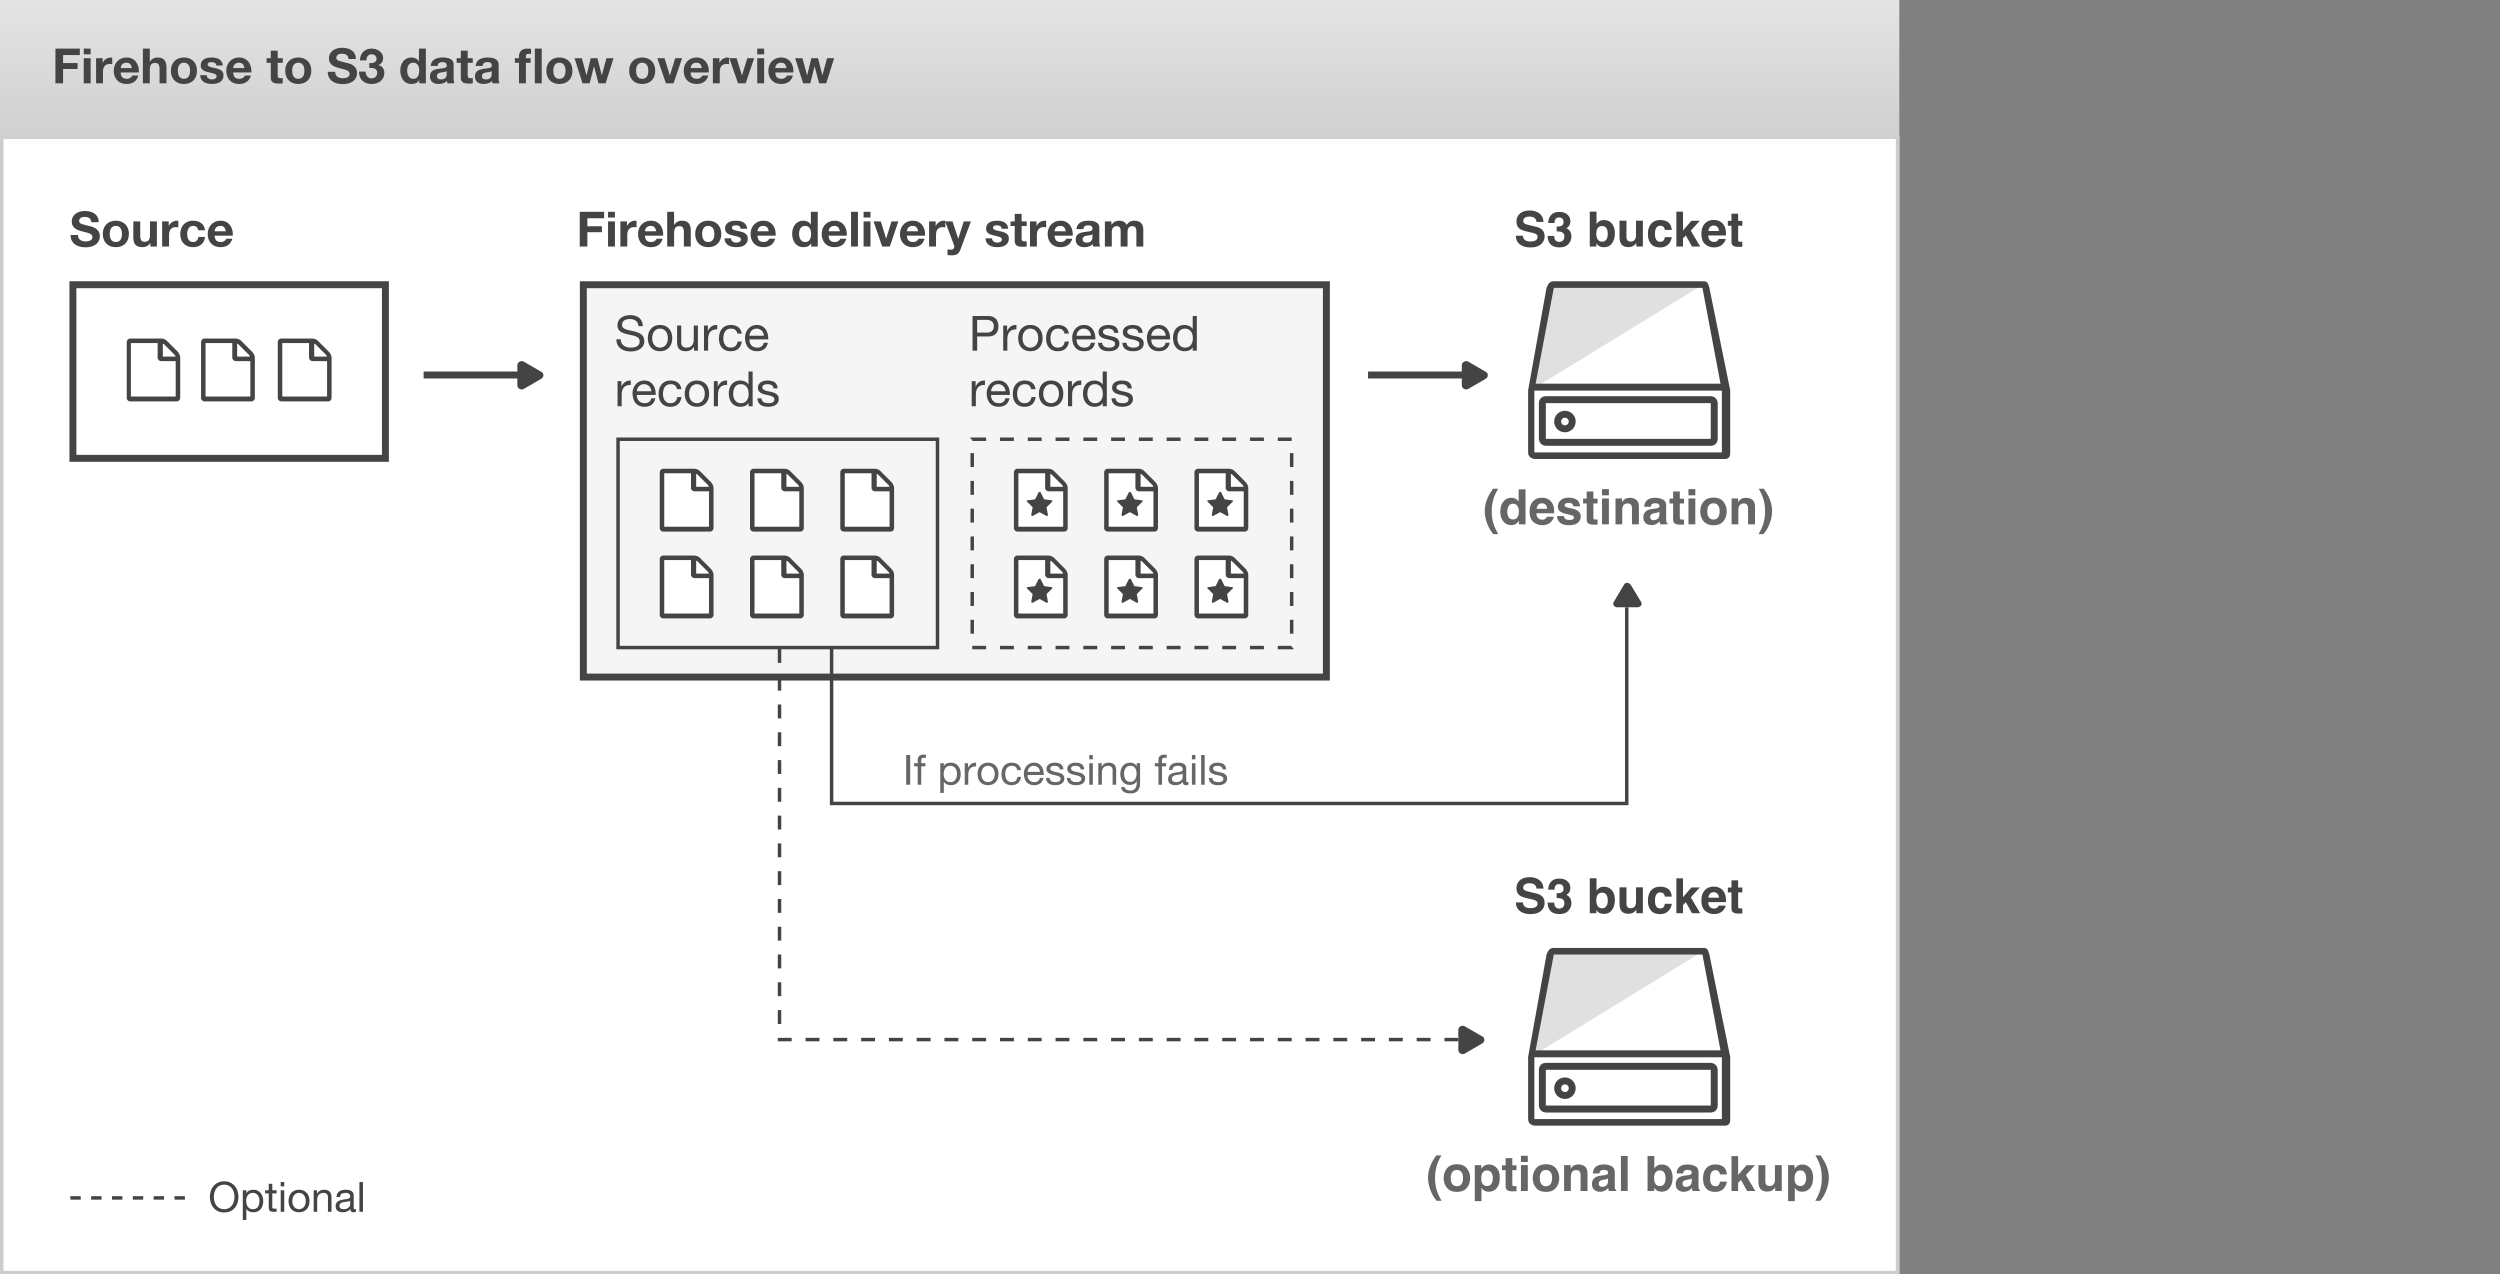 <svg xmlns="http://www.w3.org/2000/svg" xmlns:xlink="http://www.w3.org/1999/xlink" width="720" height="367" style="background:#fff"><rect width="100%" height="100%" fill="#808080" stroke="none"/><defs><path id="a" d="M0 39h547v328H0z"/><linearGradient id="b" x1="50%" x2="50%" y1="0%" y2="97.68%"><stop offset="0%" stop-color="#E4E4E5"/><stop offset="100%" stop-color="#D0D0D0"/></linearGradient></defs><g fill="none" fill-rule="evenodd"><use fill="#FFF" xlink:href="#a"/><path stroke="#CCC" d="M.5 39.5v327h546v-327H.5z"/><path fill="url(#b)" d="M0 0h547v40H0z"/><path fill="#444" d="M15.966 14.004h7.028v1.848h-4.83v2.31h4.186v1.708h-4.186V24h-2.198v-9.996zm10.136 1.638h-1.988v-1.638h1.988v1.638zm-1.988 1.12h1.988V24h-1.988v-7.238zm3.556 0h1.89v1.344h.028a2.476 2.476 0 0 1 .924-1.113c.205-.135.425-.24.658-.315.233-.075.476-.112.728-.112.13 0 .275.023.434.07v1.848a3.818 3.818 0 0 0-.714-.07c-.364 0-.672.06-.924.182a1.6 1.6 0 0 0-.609.497c-.154.21-.264.455-.329.735a4 4 0 0 0-.098.91V24H27.67v-7.238zm10.318 2.842c-.093-.504-.259-.887-.497-1.148-.238-.261-.6-.392-1.085-.392-.317 0-.581.054-.791.161a1.462 1.462 0 0 0-.77.903 2.282 2.282 0 0 0-.091.476h3.234zm-3.234 1.26c.028.644.191 1.11.49 1.4.299.29.728.434 1.288.434.401 0 .747-.1 1.036-.301.29-.2.467-.413.532-.637h1.75c-.28.868-.71 1.489-1.288 1.862-.579.373-1.279.56-2.1.56a4.13 4.13 0 0 1-1.54-.273 3.202 3.202 0 0 1-1.162-.777 3.497 3.497 0 0 1-.735-1.204 4.407 4.407 0 0 1-.259-1.54c0-.541.089-1.045.266-1.512.177-.467.43-.87.756-1.211.327-.34.716-.609 1.169-.805a3.749 3.749 0 0 1 1.505-.294c.616 0 1.153.119 1.61.357a3.22 3.22 0 0 1 1.127.959c.294.401.506.859.637 1.372.13.513.177 1.05.14 1.61h-5.222zm6.398-6.86h1.988v3.766h.042c.252-.42.574-.726.966-.917a2.607 2.607 0 0 1 1.148-.287c.532 0 .968.072 1.309.217.34.145.609.345.805.602.196.257.334.57.413.938.08.369.119.777.119 1.225V24h-1.988v-4.088c0-.597-.093-1.043-.28-1.337-.187-.294-.518-.441-.994-.441-.541 0-.933.161-1.176.483-.243.322-.364.852-.364 1.589V24h-1.988v-9.996zm10.066 6.384c0 .29.028.572.084.847.056.275.152.523.287.742.135.22.315.394.539.525.224.13.504.196.84.196.336 0 .618-.065.847-.196.229-.13.41-.306.546-.525.135-.22.231-.467.287-.742a4.344 4.344 0 0 0 0-1.701 2.179 2.179 0 0 0-.287-.742 1.592 1.592 0 0 0-.546-.525c-.229-.135-.511-.203-.847-.203-.336 0-.616.068-.84.203-.224.135-.404.31-.539.525a2.179 2.179 0 0 0-.287.742c-.056.28-.084.565-.084.854zm-1.988 0c0-.579.089-1.104.266-1.575a3.39 3.39 0 0 1 .756-1.204 3.388 3.388 0 0 1 1.176-.77 4.13 4.13 0 0 1 1.54-.273c.57 0 1.085.091 1.547.273.462.182.856.439 1.183.77.327.331.579.733.756 1.204.177.471.266.996.266 1.575s-.089 1.101-.266 1.568a3.4 3.4 0 0 1-.756 1.197 3.295 3.295 0 0 1-1.183.763 4.287 4.287 0 0 1-1.547.266 4.23 4.23 0 0 1-1.54-.266 3.307 3.307 0 0 1-1.176-.763 3.401 3.401 0 0 1-.756-1.197 4.386 4.386 0 0 1-.266-1.568zm10.318 1.26a1.09 1.09 0 0 0 .476.931c.14.098.301.17.483.217.182.047.371.07.567.07.14 0 .287-.016.441-.049a1.5 1.5 0 0 0 .42-.154.955.955 0 0 0 .315-.28.736.736 0 0 0 .126-.441c0-.299-.198-.523-.595-.672-.397-.15-.95-.299-1.659-.448a9.813 9.813 0 0 1-.847-.231 2.894 2.894 0 0 1-.735-.35 1.702 1.702 0 0 1-.518-.546c-.13-.22-.196-.488-.196-.805 0-.467.091-.85.273-1.148a2.01 2.01 0 0 1 .721-.707 3.161 3.161 0 0 1 1.008-.364c.373-.07.756-.105 1.148-.105.392 0 .772.037 1.141.112.369.075.698.2.987.378.29.177.53.413.721.707.191.294.306.665.343 1.113h-1.89c-.028-.383-.173-.642-.434-.777a1.984 1.984 0 0 0-.924-.203c-.112 0-.233.007-.364.021-.13.014-.25.044-.357.091a.735.735 0 0 0-.273.203.536.536 0 0 0-.112.357c0 .177.065.322.196.434.13.112.301.203.511.273.21.07.45.133.721.189.27.056.546.117.826.182.29.065.572.145.847.238s.52.217.735.371c.215.154.387.345.518.574.13.229.196.511.196.847 0 .476-.096.875-.287 1.197a2.297 2.297 0 0 1-.749.777 3.07 3.07 0 0 1-1.057.413 6.16 6.16 0 0 1-2.443-.007 3.252 3.252 0 0 1-1.071-.42 2.402 2.402 0 0 1-.77-.777c-.2-.322-.31-.726-.329-1.211h1.89zm10.85-2.044c-.093-.504-.259-.887-.497-1.148-.238-.261-.6-.392-1.085-.392-.317 0-.581.054-.791.161a1.462 1.462 0 0 0-.77.903 2.282 2.282 0 0 0-.091.476h3.234zm-3.234 1.26c.028.644.191 1.11.49 1.4.299.29.728.434 1.288.434.401 0 .747-.1 1.036-.301.29-.2.467-.413.532-.637h1.75c-.28.868-.71 1.489-1.288 1.862-.579.373-1.279.56-2.1.56a4.13 4.13 0 0 1-1.54-.273 3.202 3.202 0 0 1-1.162-.777 3.497 3.497 0 0 1-.735-1.204 4.407 4.407 0 0 1-.259-1.54c0-.541.089-1.045.266-1.512.177-.467.43-.87.756-1.211.327-.34.716-.609 1.169-.805a3.749 3.749 0 0 1 1.505-.294c.616 0 1.153.119 1.61.357a3.22 3.22 0 0 1 1.127.959c.294.401.506.859.637 1.372.13.513.177 1.05.14 1.61h-5.222zm12.81-4.102h1.456v1.33h-1.456v3.584c0 .336.056.56.168.672.112.112.336.168.672.168.112 0 .22-.005.322-.014.103-.01.2-.023.294-.042V24a4.73 4.73 0 0 1-.56.056c-.205.01-.406.014-.602.014a5.8 5.8 0 0 1-.875-.063 2.063 2.063 0 0 1-.728-.245 1.297 1.297 0 0 1-.497-.518c-.121-.224-.182-.518-.182-.882v-4.27h-1.204v-1.33h1.204v-2.17h1.988v2.17zm4.172 3.626c0 .29.028.572.084.847.056.275.152.523.287.742.135.22.315.394.539.525.224.13.504.196.84.196.336 0 .618-.065.847-.196.229-.13.41-.306.546-.525.135-.22.231-.467.287-.742a4.344 4.344 0 0 0 0-1.701 2.179 2.179 0 0 0-.287-.742 1.592 1.592 0 0 0-.546-.525c-.229-.135-.511-.203-.847-.203-.336 0-.616.068-.84.203-.224.135-.404.31-.539.525a2.179 2.179 0 0 0-.287.742c-.056.28-.084.565-.084.854zm-1.988 0c0-.579.089-1.104.266-1.575a3.39 3.39 0 0 1 .756-1.204 3.388 3.388 0 0 1 1.176-.77 4.13 4.13 0 0 1 1.54-.273c.57 0 1.085.091 1.547.273.462.182.856.439 1.183.77.327.331.579.733.756 1.204.177.471.266.996.266 1.575s-.089 1.101-.266 1.568a3.4 3.4 0 0 1-.756 1.197 3.295 3.295 0 0 1-1.183.763 4.287 4.287 0 0 1-1.547.266 4.23 4.23 0 0 1-1.54-.266 3.307 3.307 0 0 1-1.176-.763 3.401 3.401 0 0 1-.756-1.197 4.386 4.386 0 0 1-.266-1.568zm14.378.294c0 .336.06.62.182.854.121.233.282.422.483.567.2.145.436.252.707.322.27.07.55.105.84.105.196 0 .406-.016.63-.049.224-.033.434-.096.63-.189s.36-.222.49-.385.196-.371.196-.623c0-.27-.086-.49-.259-.658a2.054 2.054 0 0 0-.679-.42 6.777 6.777 0 0 0-.952-.294 26.303 26.303 0 0 1-1.078-.28 9.572 9.572 0 0 1-1.092-.343 3.752 3.752 0 0 1-.952-.525 2.472 2.472 0 0 1-.679-.805c-.173-.322-.259-.712-.259-1.169 0-.513.11-.959.329-1.337.22-.378.506-.693.861-.945a3.752 3.752 0 0 1 1.204-.56 5.122 5.122 0 0 1 1.344-.182 6.36 6.36 0 0 1 1.505.175c.48.117.908.306 1.281.567.373.261.67.595.889 1.001.22.406.329.898.329 1.477h-2.128a1.776 1.776 0 0 0-.189-.742 1.237 1.237 0 0 0-.427-.462 1.805 1.805 0 0 0-.609-.238 3.749 3.749 0 0 0-.749-.07 2.6 2.6 0 0 0-.532.056 1.423 1.423 0 0 0-.483.196c-.145.093-.264.21-.357.35a.94.94 0 0 0-.14.532c0 .196.037.355.112.476.075.121.222.233.441.336.22.103.523.205.91.308.387.103.894.233 1.519.392.187.037.446.105.777.203.331.098.66.254.987.469.327.215.609.502.847.861.238.36.357.819.357 1.379 0 .457-.089.882-.266 1.274-.177.392-.441.73-.791 1.015-.35.285-.784.506-1.302.665-.518.159-1.118.238-1.799.238-.55 0-1.085-.068-1.603-.203a4.032 4.032 0 0 1-1.372-.637 3.147 3.147 0 0 1-.945-1.106c-.233-.448-.345-.98-.336-1.596h2.128zm9.814-2.52c.215.019.443.019.686 0a2.16 2.16 0 0 0 .679-.161c.21-.089.383-.217.518-.385s.203-.392.203-.672c0-.42-.14-.742-.42-.966a1.503 1.503 0 0 0-.966-.336c-.504 0-.884.166-1.141.497-.257.331-.38.749-.371 1.253h-1.89a4.18 4.18 0 0 1 .273-1.379 3.026 3.026 0 0 1 1.743-1.764c.41-.163.868-.245 1.372-.245.392 0 .784.058 1.176.175.392.117.744.292 1.057.525.313.233.567.518.763.854.196.336.294.723.294 1.162 0 .476-.114.896-.343 1.26-.229.364-.572.611-1.029.742v.028c.541.121.966.383 1.274.784.308.401.462.882.462 1.442 0 .513-.1.97-.301 1.372-.2.401-.469.737-.805 1.008-.336.27-.723.476-1.162.616-.439.14-.896.21-1.372.21-.55 0-1.052-.08-1.505-.238a3.157 3.157 0 0 1-1.155-.693 3.072 3.072 0 0 1-.735-1.113c-.173-.439-.254-.943-.245-1.512h1.89c.01.261.051.511.126.749.075.238.182.443.322.616s.315.31.525.413c.21.103.46.154.749.154.448 0 .826-.138 1.134-.413.308-.275.462-.651.462-1.127 0-.373-.072-.658-.217-.854a1.244 1.244 0 0 0-.553-.427 2.315 2.315 0 0 0-.735-.154c-.266-.014-.52-.021-.763-.021v-1.4zm14.378 2.198a4.31 4.31 0 0 0-.084-.861 2.104 2.104 0 0 0-.287-.728c-.135-.21-.31-.38-.525-.511-.215-.13-.485-.196-.812-.196-.327 0-.602.065-.826.196a1.55 1.55 0 0 0-.539.518 2.29 2.29 0 0 0-.294.735 3.99 3.99 0 0 0-.091.861c0 .28.033.56.098.84.065.28.17.53.315.749.145.22.327.397.546.532.22.135.483.203.791.203.327 0 .6-.065.819-.196.22-.13.394-.306.525-.525.13-.22.224-.469.28-.749.056-.28.084-.57.084-.868zm.028 2.716h-.028a2.05 2.05 0 0 1-.917.847 3.05 3.05 0 0 1-1.281.259c-.541 0-1.017-.105-1.428-.315a2.867 2.867 0 0 1-1.015-.854 3.876 3.876 0 0 1-.602-1.239 5.201 5.201 0 0 1-.203-1.456 4.9 4.9 0 0 1 .203-1.407c.135-.453.336-.852.602-1.197.266-.345.6-.623 1.001-.833.401-.21.868-.315 1.4-.315.43 0 .838.091 1.225.273.387.182.693.45.917.805h.028v-3.64h1.988V24h-1.89v-.924zm3.304-4.088c.028-.467.145-.854.35-1.162.205-.308.467-.555.784-.742.317-.187.674-.32 1.071-.399.397-.08.796-.119 1.197-.119.364 0 .733.026 1.106.077.373.051.714.152 1.022.301.308.15.56.357.756.623.196.266.294.618.294 1.057v3.766c0 .327.019.64.056.938.037.299.103.523.196.672h-2.016a2.853 2.853 0 0 1-.14-.7 2.59 2.59 0 0 1-1.12.686c-.43.13-.868.196-1.316.196-.345 0-.667-.042-.966-.126a2.212 2.212 0 0 1-.784-.392 1.825 1.825 0 0 1-.525-.672 2.272 2.272 0 0 1-.189-.966c0-.41.072-.749.217-1.015.145-.266.331-.478.56-.637.229-.159.49-.278.784-.357.294-.08.59-.142.889-.189.299-.047.593-.084.882-.112.29-.028.546-.07.77-.126a1.35 1.35 0 0 0 .532-.245c.13-.107.191-.264.182-.469 0-.215-.035-.385-.105-.511a.772.772 0 0 0-.28-.294 1.101 1.101 0 0 0-.406-.14 3.322 3.322 0 0 0-.497-.035c-.392 0-.7.084-.924.252-.224.168-.355.448-.392.84h-1.988zm4.592 1.47a.892.892 0 0 1-.315.175 3.217 3.217 0 0 1-.406.105 6.222 6.222 0 0 1-.455.07 8.358 8.358 0 0 0-.476.07 3.59 3.59 0 0 0-.441.112c-.145.047-.27.11-.378.189a.898.898 0 0 0-.259.301.968.968 0 0 0-.098.462.94.94 0 0 0 .098.448.751.751 0 0 0 .266.287c.112.07.243.119.392.147.15.028.303.042.462.042.392 0 .695-.065.91-.196a1.31 1.31 0 0 0 .476-.469 1.5 1.5 0 0 0 .189-.553c.023-.187.035-.336.035-.448v-.742zm6.048-3.696h1.456v1.33H134.7v3.584c0 .336.056.56.168.672.112.112.336.168.672.168.112 0 .22-.005.322-.014.103-.01.2-.023.294-.042V24a4.73 4.73 0 0 1-.56.056c-.205.01-.406.014-.602.014a5.8 5.8 0 0 1-.875-.063 2.063 2.063 0 0 1-.728-.245 1.297 1.297 0 0 1-.497-.518c-.121-.224-.182-.518-.182-.882v-4.27h-1.204v-1.33h1.204v-2.17h1.988v2.17zm2.324 2.226c.028-.467.145-.854.35-1.162.205-.308.467-.555.784-.742.317-.187.674-.32 1.071-.399.397-.08.796-.119 1.197-.119.364 0 .733.026 1.106.077.373.051.714.152 1.022.301.308.15.56.357.756.623.196.266.294.618.294 1.057v3.766c0 .327.019.64.056.938.037.299.103.523.196.672h-2.016a2.853 2.853 0 0 1-.14-.7 2.59 2.59 0 0 1-1.12.686c-.43.13-.868.196-1.316.196-.345 0-.667-.042-.966-.126a2.212 2.212 0 0 1-.784-.392 1.825 1.825 0 0 1-.525-.672 2.272 2.272 0 0 1-.189-.966c0-.41.072-.749.217-1.015.145-.266.331-.478.56-.637.229-.159.49-.278.784-.357.294-.08.59-.142.889-.189.299-.047.593-.084.882-.112.29-.028.546-.07.77-.126a1.35 1.35 0 0 0 .532-.245c.13-.107.191-.264.182-.469 0-.215-.035-.385-.105-.511a.772.772 0 0 0-.28-.294 1.101 1.101 0 0 0-.406-.14 3.322 3.322 0 0 0-.497-.035c-.392 0-.7.084-.924.252-.224.168-.355.448-.392.84h-1.988zm4.592 1.47a.892.892 0 0 1-.315.175 3.217 3.217 0 0 1-.406.105 6.222 6.222 0 0 1-.455.07 8.358 8.358 0 0 0-.476.07 3.59 3.59 0 0 0-.441.112c-.145.047-.27.11-.378.189a.898.898 0 0 0-.259.301.968.968 0 0 0-.098.462.94.94 0 0 0 .098.448.751.751 0 0 0 .266.287c.112.07.243.119.392.147.15.028.303.042.462.042.392 0 .695-.065.91-.196a1.31 1.31 0 0 0 .476-.469 1.5 1.5 0 0 0 .189-.553c.023-.187.035-.336.035-.448v-.742zm7.854-2.366h-1.19v-1.33h1.19v-.56c0-.644.2-1.171.602-1.582.401-.41 1.008-.616 1.82-.616.177 0 .355.007.532.021.177.014.35.026.518.035v1.484a6.11 6.11 0 0 0-.728-.042c-.27 0-.464.063-.581.189-.117.126-.175.338-.175.637v.434h1.372v1.33h-1.372V24h-1.988v-5.908zm4.564-4.088h1.988V24h-1.988v-9.996zm5.32 6.384c0 .29.028.572.084.847.056.275.152.523.287.742.135.22.315.394.539.525.224.13.504.196.84.196.336 0 .618-.065.847-.196.229-.13.41-.306.546-.525.135-.22.231-.467.287-.742a4.344 4.344 0 0 0 0-1.701 2.179 2.179 0 0 0-.287-.742 1.592 1.592 0 0 0-.546-.525c-.229-.135-.511-.203-.847-.203-.336 0-.616.068-.84.203-.224.135-.404.31-.539.525a2.179 2.179 0 0 0-.287.742c-.056.28-.084.565-.084.854zm-1.988 0c0-.579.089-1.104.266-1.575a3.39 3.39 0 0 1 .756-1.204 3.388 3.388 0 0 1 1.176-.77 4.13 4.13 0 0 1 1.54-.273c.57 0 1.085.091 1.547.273.462.182.856.439 1.183.77.327.331.579.733.756 1.204.177.471.266.996.266 1.575s-.089 1.101-.266 1.568a3.4 3.4 0 0 1-.756 1.197 3.295 3.295 0 0 1-1.183.763 4.287 4.287 0 0 1-1.547.266 4.23 4.23 0 0 1-1.54-.266 3.307 3.307 0 0 1-1.176-.763 3.401 3.401 0 0 1-.756-1.197 4.386 4.386 0 0 1-.266-1.568zM174.418 24h-2.044l-1.288-4.858h-.028L169.826 24h-2.058l-2.296-7.238h2.1l1.33 4.914h.028l1.204-4.914h1.932l1.232 4.9h.028l1.33-4.9h2.044L174.418 24zm8.778-3.612c0 .29.028.572.084.847.056.275.152.523.287.742.135.22.315.394.539.525.224.13.504.196.84.196.336 0 .618-.065.847-.196.229-.13.41-.306.546-.525.135-.22.231-.467.287-.742a4.344 4.344 0 0 0 0-1.701 2.179 2.179 0 0 0-.287-.742 1.592 1.592 0 0 0-.546-.525c-.229-.135-.511-.203-.847-.203-.336 0-.616.068-.84.203-.224.135-.404.31-.539.525a2.179 2.179 0 0 0-.287.742c-.056.28-.084.565-.084.854zm-1.988 0c0-.579.089-1.104.266-1.575a3.39 3.39 0 0 1 .756-1.204 3.388 3.388 0 0 1 1.176-.77 4.13 4.13 0 0 1 1.54-.273c.57 0 1.085.091 1.547.273.462.182.856.439 1.183.77.327.331.579.733.756 1.204.177.471.266.996.266 1.575s-.089 1.101-.266 1.568a3.4 3.4 0 0 1-.756 1.197 3.295 3.295 0 0 1-1.183.763 4.287 4.287 0 0 1-1.547.266 4.23 4.23 0 0 1-1.54-.266 3.307 3.307 0 0 1-1.176-.763 3.401 3.401 0 0 1-.756-1.197 4.386 4.386 0 0 1-.266-1.568zM193.99 24h-2.212l-2.478-7.238h2.086l1.526 4.942h.028l1.526-4.942h1.974L193.99 24zm8.148-4.396c-.093-.504-.259-.887-.497-1.148-.238-.261-.6-.392-1.085-.392-.317 0-.581.054-.791.161a1.462 1.462 0 0 0-.77.903 2.282 2.282 0 0 0-.091.476h3.234zm-3.234 1.26c.028.644.191 1.11.49 1.4.299.29.728.434 1.288.434.401 0 .747-.1 1.036-.301.29-.2.467-.413.532-.637H204c-.28.868-.71 1.489-1.288 1.862-.579.373-1.279.56-2.1.56a4.13 4.13 0 0 1-1.54-.273 3.202 3.202 0 0 1-1.162-.777 3.497 3.497 0 0 1-.735-1.204 4.407 4.407 0 0 1-.259-1.54c0-.541.089-1.045.266-1.512.177-.467.43-.87.756-1.211.327-.34.716-.609 1.169-.805a3.749 3.749 0 0 1 1.505-.294c.616 0 1.153.119 1.61.357a3.22 3.22 0 0 1 1.127.959c.294.401.506.859.637 1.372.13.513.177 1.05.14 1.61h-5.222zm6.398-4.102h1.89v1.344h.028a2.476 2.476 0 0 1 .924-1.113c.205-.135.425-.24.658-.315.233-.075.476-.112.728-.112.13 0 .275.023.434.07v1.848a3.818 3.818 0 0 0-.714-.07c-.364 0-.672.06-.924.182a1.6 1.6 0 0 0-.609.497c-.154.21-.264.455-.329.735a4 4 0 0 0-.098.91V24h-1.988v-7.238zm9.45 7.238h-2.212l-2.478-7.238h2.086l1.526 4.942h.028l1.526-4.942h1.974L214.752 24zm5.32-8.358h-1.988v-1.638h1.988v1.638zm-1.988 1.12h1.988V24h-1.988v-7.238zm8.428 2.842c-.093-.504-.259-.887-.497-1.148-.238-.261-.6-.392-1.085-.392-.317 0-.581.054-.791.161a1.462 1.462 0 0 0-.77.903 2.282 2.282 0 0 0-.091.476h3.234zm-3.234 1.26c.028.644.191 1.11.49 1.4.299.29.728.434 1.288.434.401 0 .747-.1 1.036-.301.29-.2.467-.413.532-.637h1.75c-.28.868-.71 1.489-1.288 1.862-.579.373-1.279.56-2.1.56a4.13 4.13 0 0 1-1.54-.273 3.202 3.202 0 0 1-1.162-.777 3.497 3.497 0 0 1-.735-1.204 4.407 4.407 0 0 1-.259-1.54c0-.541.089-1.045.266-1.512.177-.467.43-.87.756-1.211.327-.34.716-.609 1.169-.805a3.749 3.749 0 0 1 1.505-.294c.616 0 1.153.119 1.61.357a3.22 3.22 0 0 1 1.127.959c.294.401.506.859.637 1.372.13.513.177 1.05.14 1.61h-5.222zM237.95 24h-2.044l-1.288-4.858h-.028L233.358 24H231.3l-2.296-7.238h2.1l1.33 4.914h.028l1.204-4.914h1.932l1.232 4.9h.028l1.33-4.9h2.044L237.95 24zM22.464 67.682c0 .336.06.62.182.854.121.233.282.422.483.567.2.145.436.252.707.322.27.07.55.105.84.105.196 0 .406-.016.63-.049.224-.033.434-.096.63-.189s.36-.222.49-.385.196-.371.196-.623c0-.27-.086-.49-.259-.658a2.054 2.054 0 0 0-.679-.42 6.777 6.777 0 0 0-.952-.294 26.303 26.303 0 0 1-1.078-.28 9.572 9.572 0 0 1-1.092-.343 3.752 3.752 0 0 1-.952-.525 2.472 2.472 0 0 1-.679-.805c-.173-.322-.259-.712-.259-1.169 0-.513.11-.959.329-1.337.22-.378.506-.693.861-.945a3.752 3.752 0 0 1 1.204-.56 5.122 5.122 0 0 1 1.344-.182 6.36 6.36 0 0 1 1.505.175c.48.117.908.306 1.281.567.373.261.67.595.889 1.001.22.406.329.898.329 1.477h-2.128a1.776 1.776 0 0 0-.189-.742 1.237 1.237 0 0 0-.427-.462 1.805 1.805 0 0 0-.609-.238 3.749 3.749 0 0 0-.749-.07 2.6 2.6 0 0 0-.532.056 1.423 1.423 0 0 0-.483.196c-.145.093-.264.21-.357.35a.94.94 0 0 0-.14.532c0 .196.037.355.112.476.075.121.222.233.441.336.22.103.523.205.91.308.387.103.894.233 1.519.392.187.037.446.105.777.203.331.098.66.254.987.469.327.215.609.502.847.861.238.36.357.819.357 1.379 0 .457-.089.882-.266 1.274-.177.392-.441.73-.791 1.015-.35.285-.784.506-1.302.665-.518.159-1.118.238-1.799.238-.55 0-1.085-.068-1.603-.203a4.032 4.032 0 0 1-1.372-.637 3.147 3.147 0 0 1-.945-1.106c-.233-.448-.345-.98-.336-1.596h2.128zm9.142-.294c0 .29.028.572.084.847.056.275.152.523.287.742.135.22.315.394.539.525.224.13.504.196.84.196.336 0 .618-.065.847-.196.229-.13.41-.306.546-.525.135-.22.231-.467.287-.742a4.344 4.344 0 0 0 0-1.701 2.179 2.179 0 0 0-.287-.742 1.592 1.592 0 0 0-.546-.525c-.229-.135-.511-.203-.847-.203-.336 0-.616.068-.84.203-.224.135-.404.31-.539.525a2.179 2.179 0 0 0-.287.742c-.056.28-.084.565-.084.854zm-1.988 0c0-.579.089-1.104.266-1.575a3.39 3.39 0 0 1 .756-1.204 3.388 3.388 0 0 1 1.176-.77 4.13 4.13 0 0 1 1.54-.273c.57 0 1.085.091 1.547.273.462.182.856.439 1.183.77.327.331.579.733.756 1.204.177.471.266.996.266 1.575s-.089 1.101-.266 1.568a3.4 3.4 0 0 1-.756 1.197 3.295 3.295 0 0 1-1.183.763 4.287 4.287 0 0 1-1.547.266 4.23 4.23 0 0 1-1.54-.266 3.307 3.307 0 0 1-1.176-.763 3.401 3.401 0 0 1-.756-1.197 4.386 4.386 0 0 1-.266-1.568zM45.186 71h-1.89v-1.008h-.042a2.24 2.24 0 0 1-.98.91c-.401.187-.812.28-1.232.28-.532 0-.968-.07-1.309-.21a1.89 1.89 0 0 1-.805-.595 2.33 2.33 0 0 1-.413-.938 5.834 5.834 0 0 1-.119-1.225v-4.452h1.988v4.088c0 .597.093 1.043.28 1.337.187.294.518.441.994.441.541 0 .933-.161 1.176-.483.243-.322.364-.852.364-1.589v-3.794h1.988V71zm1.512-7.238h1.89v1.344h.028a2.476 2.476 0 0 1 .924-1.113c.205-.135.425-.24.658-.315.233-.075.476-.112.728-.112.13 0 .275.023.434.07v1.848a3.818 3.818 0 0 0-.714-.07c-.364 0-.672.06-.924.182a1.6 1.6 0 0 0-.609.497c-.154.21-.264.455-.329.735a4 4 0 0 0-.098.91V71h-1.988v-7.238zm10.374 2.548c-.13-.83-.62-1.246-1.47-1.246-.317 0-.583.072-.798.217-.215.145-.39.331-.525.56-.135.229-.231.48-.287.756a3.932 3.932 0 0 0 0 1.617c.056.27.147.516.273.735.126.22.296.399.511.539.215.14.476.21.784.21.476 0 .842-.133 1.099-.399s.418-.623.483-1.071h1.918c-.13.961-.504 1.694-1.12 2.198-.616.504-1.405.756-2.366.756a3.961 3.961 0 0 1-1.491-.273 3.306 3.306 0 0 1-1.155-.763 3.475 3.475 0 0 1-.742-1.169 4.054 4.054 0 0 1-.266-1.491c0-.56.082-1.08.245-1.561.163-.48.404-.896.721-1.246a3.3 3.3 0 0 1 1.162-.819c.457-.196.98-.294 1.568-.294.43 0 .842.056 1.239.168a3.3 3.3 0 0 1 1.064.511c.313.229.567.513.763.854.196.34.308.744.336 1.211h-1.946zm7.98.294c-.093-.504-.259-.887-.497-1.148-.238-.261-.6-.392-1.085-.392-.317 0-.581.054-.791.161a1.462 1.462 0 0 0-.77.903 2.282 2.282 0 0 0-.091.476h3.234zm-3.234 1.26c.028.644.191 1.11.49 1.4.299.29.728.434 1.288.434.401 0 .747-.1 1.036-.301.29-.2.467-.413.532-.637h1.75c-.28.868-.71 1.489-1.288 1.862-.579.373-1.279.56-2.1.56a4.13 4.13 0 0 1-1.54-.273 3.202 3.202 0 0 1-1.162-.777 3.497 3.497 0 0 1-.735-1.204 4.407 4.407 0 0 1-.259-1.54c0-.541.089-1.045.266-1.512.177-.467.43-.87.756-1.211.327-.34.716-.609 1.169-.805a3.749 3.749 0 0 1 1.505-.294c.616 0 1.153.119 1.61.357a3.22 3.22 0 0 1 1.127.959c.294.401.506.859.637 1.372.13.513.177 1.05.14 1.61h-5.222zm105.148-6.86h7.028v1.848h-4.83v2.31h4.186v1.708h-4.186V71h-2.198v-9.996zm10.136 1.638h-1.988v-1.638h1.988v1.638zm-1.988 1.12h1.988V71h-1.988v-7.238zm3.556 0h1.89v1.344h.028a2.476 2.476 0 0 1 .924-1.113c.205-.135.425-.24.658-.315.233-.075.476-.112.728-.112.13 0 .275.023.434.07v1.848a3.818 3.818 0 0 0-.714-.07c-.364 0-.672.06-.924.182a1.6 1.6 0 0 0-.609.497c-.154.21-.264.455-.329.735a4 4 0 0 0-.098.91V71h-1.988v-7.238zm10.318 2.842c-.093-.504-.259-.887-.497-1.148-.238-.261-.6-.392-1.085-.392-.317 0-.581.054-.791.161a1.462 1.462 0 0 0-.77.903 2.282 2.282 0 0 0-.091.476h3.234zm-3.234 1.26c.028.644.191 1.11.49 1.4.299.29.728.434 1.288.434.401 0 .747-.1 1.036-.301.29-.2.467-.413.532-.637h1.75c-.28.868-.71 1.489-1.288 1.862-.579.373-1.279.56-2.1.56a4.13 4.13 0 0 1-1.54-.273 3.202 3.202 0 0 1-1.162-.777 3.497 3.497 0 0 1-.735-1.204 4.407 4.407 0 0 1-.259-1.54c0-.541.089-1.045.266-1.512.177-.467.43-.87.756-1.211.327-.34.716-.609 1.169-.805a3.749 3.749 0 0 1 1.505-.294c.616 0 1.153.119 1.61.357a3.22 3.22 0 0 1 1.127.959c.294.401.506.859.637 1.372.13.513.177 1.05.14 1.61h-5.222zm6.398-6.86h1.988v3.766h.042c.252-.42.574-.726.966-.917a2.607 2.607 0 0 1 1.148-.287c.532 0 .968.072 1.309.217.34.145.609.345.805.602.196.257.334.57.413.938.08.369.119.777.119 1.225V71h-1.988v-4.088c0-.597-.093-1.043-.28-1.337-.187-.294-.518-.441-.994-.441-.541 0-.933.161-1.176.483-.243.322-.364.852-.364 1.589V71h-1.988v-9.996zm10.066 6.384c0 .29.028.572.084.847.056.275.152.523.287.742.135.22.315.394.539.525.224.13.504.196.84.196.336 0 .618-.065.847-.196.229-.13.41-.306.546-.525.135-.22.231-.467.287-.742a4.344 4.344 0 0 0 0-1.701 2.179 2.179 0 0 0-.287-.742 1.592 1.592 0 0 0-.546-.525c-.229-.135-.511-.203-.847-.203-.336 0-.616.068-.84.203-.224.135-.404.31-.539.525a2.179 2.179 0 0 0-.287.742c-.056.28-.084.565-.084.854zm-1.988 0c0-.579.089-1.104.266-1.575a3.39 3.39 0 0 1 .756-1.204 3.388 3.388 0 0 1 1.176-.77 4.13 4.13 0 0 1 1.54-.273c.57 0 1.085.091 1.547.273.462.182.856.439 1.183.77.327.331.579.733.756 1.204.177.471.266.996.266 1.575s-.089 1.101-.266 1.568a3.4 3.4 0 0 1-.756 1.197 3.295 3.295 0 0 1-1.183.763 4.287 4.287 0 0 1-1.547.266 4.23 4.23 0 0 1-1.54-.266 3.307 3.307 0 0 1-1.176-.763 3.401 3.401 0 0 1-.756-1.197 4.386 4.386 0 0 1-.266-1.568zm10.318 1.26a1.09 1.09 0 0 0 .476.931c.14.098.301.17.483.217.182.047.371.07.567.07.14 0 .287-.016.441-.049a1.5 1.5 0 0 0 .42-.154.955.955 0 0 0 .315-.28.736.736 0 0 0 .126-.441c0-.299-.198-.523-.595-.672-.397-.15-.95-.299-1.659-.448a9.813 9.813 0 0 1-.847-.231 2.894 2.894 0 0 1-.735-.35 1.702 1.702 0 0 1-.518-.546c-.13-.22-.196-.488-.196-.805 0-.467.091-.85.273-1.148a2.01 2.01 0 0 1 .721-.707 3.161 3.161 0 0 1 1.008-.364c.373-.07.756-.105 1.148-.105.392 0 .772.037 1.141.112.369.075.698.2.987.378.29.177.53.413.721.707.191.294.306.665.343 1.113h-1.89c-.028-.383-.173-.642-.434-.777a1.984 1.984 0 0 0-.924-.203c-.112 0-.233.007-.364.021-.13.014-.25.044-.357.091a.735.735 0 0 0-.273.203.536.536 0 0 0-.112.357c0 .177.065.322.196.434.13.112.301.203.511.273.21.07.45.133.721.189.27.056.546.117.826.182.29.065.572.145.847.238s.52.217.735.371c.215.154.387.345.518.574.13.229.196.511.196.847 0 .476-.096.875-.287 1.197a2.297 2.297 0 0 1-.749.777 3.07 3.07 0 0 1-1.057.413 6.16 6.16 0 0 1-2.443-.007 3.252 3.252 0 0 1-1.071-.42 2.402 2.402 0 0 1-.77-.777c-.2-.322-.31-.726-.329-1.211h1.89zm10.85-2.044c-.093-.504-.259-.887-.497-1.148-.238-.261-.6-.392-1.085-.392-.317 0-.581.054-.791.161a1.462 1.462 0 0 0-.77.903 2.282 2.282 0 0 0-.091.476h3.234zm-3.234 1.26c.028.644.191 1.11.49 1.4.299.29.728.434 1.288.434.401 0 .747-.1 1.036-.301.29-.2.467-.413.532-.637h1.75c-.28.868-.71 1.489-1.288 1.862-.579.373-1.279.56-2.1.56a4.13 4.13 0 0 1-1.54-.273 3.202 3.202 0 0 1-1.162-.777 3.497 3.497 0 0 1-.735-1.204 4.407 4.407 0 0 1-.259-1.54c0-.541.089-1.045.266-1.512.177-.467.43-.87.756-1.211.327-.34.716-.609 1.169-.805a3.749 3.749 0 0 1 1.505-.294c.616 0 1.153.119 1.61.357a3.22 3.22 0 0 1 1.127.959c.294.401.506.859.637 1.372.13.513.177 1.05.14 1.61h-5.222zm15.428-.504a4.31 4.31 0 0 0-.084-.861 2.104 2.104 0 0 0-.287-.728c-.135-.21-.31-.38-.525-.511-.215-.13-.485-.196-.812-.196-.327 0-.602.065-.826.196a1.55 1.55 0 0 0-.539.518 2.29 2.29 0 0 0-.294.735 3.99 3.99 0 0 0-.091.861c0 .28.033.56.098.84.065.28.17.53.315.749.145.22.327.397.546.532.22.135.483.203.791.203.327 0 .6-.065.819-.196.22-.13.394-.306.525-.525.13-.22.224-.469.28-.749.056-.28.084-.57.084-.868zm.028 2.716h-.028a2.05 2.05 0 0 1-.917.847 3.05 3.05 0 0 1-1.281.259c-.541 0-1.017-.105-1.428-.315a2.867 2.867 0 0 1-1.015-.854 3.876 3.876 0 0 1-.602-1.239 5.201 5.201 0 0 1-.203-1.456 4.9 4.9 0 0 1 .203-1.407c.135-.453.336-.852.602-1.197.266-.345.6-.623 1.001-.833.401-.21.868-.315 1.4-.315.43 0 .838.091 1.225.273.387.182.693.45.917.805h.028v-3.64h1.988V71h-1.89v-.924zm8.26-3.472c-.093-.504-.259-.887-.497-1.148-.238-.261-.6-.392-1.085-.392-.317 0-.581.054-.791.161a1.462 1.462 0 0 0-.77.903 2.282 2.282 0 0 0-.091.476h3.234zm-3.234 1.26c.028.644.191 1.11.49 1.4.299.29.728.434 1.288.434.401 0 .747-.1 1.036-.301.29-.2.467-.413.532-.637h1.75c-.28.868-.71 1.489-1.288 1.862-.579.373-1.279.56-2.1.56a4.13 4.13 0 0 1-1.54-.273 3.202 3.202 0 0 1-1.162-.777 3.497 3.497 0 0 1-.735-1.204 4.407 4.407 0 0 1-.259-1.54c0-.541.089-1.045.266-1.512.177-.467.43-.87.756-1.211.327-.34.716-.609 1.169-.805a3.749 3.749 0 0 1 1.505-.294c.616 0 1.153.119 1.61.357a3.22 3.22 0 0 1 1.127.959c.294.401.506.859.637 1.372.13.513.177 1.05.14 1.61h-5.222zm6.454-6.86h1.988V71H245.1v-9.996zm5.6 1.638h-1.988v-1.638h1.988v1.638zm-1.988 1.12h1.988V71h-1.988v-7.238zm7.56 7.238h-2.212l-2.478-7.238h2.086l1.526 4.942h.028l1.526-4.942h1.974L256.272 71zm8.148-4.396c-.093-.504-.259-.887-.497-1.148-.238-.261-.6-.392-1.085-.392-.317 0-.581.054-.791.161a1.462 1.462 0 0 0-.77.903 2.282 2.282 0 0 0-.091.476h3.234zm-3.234 1.26c.028.644.191 1.11.49 1.4.299.29.728.434 1.288.434.401 0 .747-.1 1.036-.301.29-.2.467-.413.532-.637h1.75c-.28.868-.71 1.489-1.288 1.862-.579.373-1.279.56-2.1.56a4.13 4.13 0 0 1-1.54-.273 3.202 3.202 0 0 1-1.162-.777 3.497 3.497 0 0 1-.735-1.204 4.407 4.407 0 0 1-.259-1.54c0-.541.089-1.045.266-1.512.177-.467.43-.87.756-1.211.327-.34.716-.609 1.169-.805a3.749 3.749 0 0 1 1.505-.294c.616 0 1.153.119 1.61.357a3.22 3.22 0 0 1 1.127.959c.294.401.506.859.637 1.372.13.513.177 1.05.14 1.61h-5.222zm6.398-4.102h1.89v1.344h.028a2.476 2.476 0 0 1 .924-1.113c.205-.135.425-.24.658-.315.233-.075.476-.112.728-.112.13 0 .275.023.434.07v1.848a3.818 3.818 0 0 0-.714-.07c-.364 0-.672.06-.924.182a1.6 1.6 0 0 0-.609.497c-.154.21-.264.455-.329.735a4 4 0 0 0-.098.91V71h-1.988v-7.238zm9.016 8.134c-.215.588-.513 1.008-.896 1.26s-.915.378-1.596.378c-.205 0-.408-.007-.609-.021-.2-.014-.404-.03-.609-.049v-1.638l.574.056c.196.019.392.023.588.014.261-.028.455-.13.581-.308a.992.992 0 0 0 .189-.588c0-.159-.028-.308-.084-.448l-2.534-6.79h2.114l1.638 4.956h.028l1.582-4.956h2.058l-3.024 8.134zm9.128-3.248a1.09 1.09 0 0 0 .476.931c.14.098.301.17.483.217.182.047.371.07.567.07.14 0 .287-.016.441-.049a1.5 1.5 0 0 0 .42-.154.955.955 0 0 0 .315-.28.736.736 0 0 0 .126-.441c0-.299-.198-.523-.595-.672-.397-.15-.95-.299-1.659-.448a9.813 9.813 0 0 1-.847-.231 2.894 2.894 0 0 1-.735-.35 1.702 1.702 0 0 1-.518-.546c-.13-.22-.196-.488-.196-.805 0-.467.091-.85.273-1.148a2.01 2.01 0 0 1 .721-.707 3.161 3.161 0 0 1 1.008-.364c.373-.07.756-.105 1.148-.105.392 0 .772.037 1.141.112.369.075.698.2.987.378.29.177.53.413.721.707.191.294.306.665.343 1.113h-1.89c-.028-.383-.173-.642-.434-.777a1.984 1.984 0 0 0-.924-.203c-.112 0-.233.007-.364.021-.13.014-.25.044-.357.091a.735.735 0 0 0-.273.203.536.536 0 0 0-.112.357c0 .177.065.322.196.434.13.112.301.203.511.273.21.07.45.133.721.189.27.056.546.117.826.182.29.065.572.145.847.238s.52.217.735.371c.215.154.387.345.518.574.13.229.196.511.196.847 0 .476-.096.875-.287 1.197a2.297 2.297 0 0 1-.749.777 3.07 3.07 0 0 1-1.057.413 6.16 6.16 0 0 1-2.443-.007 3.252 3.252 0 0 1-1.071-.42 2.402 2.402 0 0 1-.77-.777c-.2-.322-.31-.726-.329-1.211h1.89zm8.498-4.886h1.456v1.33h-1.456v3.584c0 .336.056.56.168.672.112.112.336.168.672.168.112 0 .22-.005.322-.014.103-.01.2-.023.294-.042V71a4.73 4.73 0 0 1-.56.056c-.205.01-.406.014-.602.014a5.8 5.8 0 0 1-.875-.063 2.063 2.063 0 0 1-.728-.245 1.297 1.297 0 0 1-.497-.518c-.121-.224-.182-.518-.182-.882v-4.27h-1.204v-1.33h1.204v-2.17h1.988v2.17zm2.408 0h1.89v1.344h.028a2.476 2.476 0 0 1 .924-1.113c.205-.135.425-.24.658-.315.233-.075.476-.112.728-.112.13 0 .275.023.434.07v1.848a3.818 3.818 0 0 0-.714-.07c-.364 0-.672.06-.924.182a1.6 1.6 0 0 0-.609.497c-.154.21-.264.455-.329.735a4 4 0 0 0-.098.91V71h-1.988v-7.238zm10.318 2.842c-.093-.504-.259-.887-.497-1.148-.238-.261-.6-.392-1.085-.392-.317 0-.581.054-.791.161a1.462 1.462 0 0 0-.77.903 2.282 2.282 0 0 0-.091.476h3.234zm-3.234 1.26c.028.644.191 1.11.49 1.4.299.29.728.434 1.288.434.401 0 .747-.1 1.036-.301.29-.2.467-.413.532-.637h1.75c-.28.868-.71 1.489-1.288 1.862-.579.373-1.279.56-2.1.56a4.13 4.13 0 0 1-1.54-.273 3.202 3.202 0 0 1-1.162-.777 3.497 3.497 0 0 1-.735-1.204 4.407 4.407 0 0 1-.259-1.54c0-.541.089-1.045.266-1.512.177-.467.43-.87.756-1.211.327-.34.716-.609 1.169-.805a3.749 3.749 0 0 1 1.505-.294c.616 0 1.153.119 1.61.357a3.22 3.22 0 0 1 1.127.959c.294.401.506.859.637 1.372.13.513.177 1.05.14 1.61h-5.222zm6.314-1.876c.028-.467.145-.854.35-1.162.205-.308.467-.555.784-.742.317-.187.674-.32 1.071-.399.397-.08.796-.119 1.197-.119.364 0 .733.026 1.106.077.373.051.714.152 1.022.301.308.15.56.357.756.623.196.266.294.618.294 1.057v3.766c0 .327.019.64.056.938.037.299.103.523.196.672h-2.016a2.853 2.853 0 0 1-.14-.7 2.59 2.59 0 0 1-1.12.686c-.43.13-.868.196-1.316.196-.345 0-.667-.042-.966-.126a2.212 2.212 0 0 1-.784-.392 1.825 1.825 0 0 1-.525-.672 2.272 2.272 0 0 1-.189-.966c0-.41.072-.749.217-1.015.145-.266.331-.478.56-.637.229-.159.49-.278.784-.357.294-.08.59-.142.889-.189.299-.047.593-.084.882-.112.29-.028.546-.07.77-.126a1.35 1.35 0 0 0 .532-.245c.13-.107.191-.264.182-.469 0-.215-.035-.385-.105-.511a.772.772 0 0 0-.28-.294 1.101 1.101 0 0 0-.406-.14 3.322 3.322 0 0 0-.497-.035c-.392 0-.7.084-.924.252-.224.168-.355.448-.392.84h-1.988zm4.592 1.47a.892.892 0 0 1-.315.175 3.217 3.217 0 0 1-.406.105 6.222 6.222 0 0 1-.455.07 8.358 8.358 0 0 0-.476.07 3.59 3.59 0 0 0-.441.112c-.145.047-.27.11-.378.189a.898.898 0 0 0-.259.301.968.968 0 0 0-.098.462.94.94 0 0 0 .098.448.751.751 0 0 0 .266.287c.112.07.243.119.392.147.15.028.303.042.462.042.392 0 .695-.065.91-.196a1.31 1.31 0 0 0 .476-.469 1.5 1.5 0 0 0 .189-.553c.023-.187.035-.336.035-.448v-.742zm3.584-3.696h1.876v.98h.028c.261-.373.576-.663.945-.868a2.56 2.56 0 0 1 1.267-.308c.457 0 .875.089 1.253.266.378.177.665.49.861.938.215-.317.506-.597.875-.84s.805-.364 1.309-.364c.383 0 .737.047 1.064.14.327.093.607.243.84.448.233.205.415.474.546.805.13.331.196.73.196 1.197V71h-1.988v-4.102c0-.243-.01-.471-.028-.686a1.456 1.456 0 0 0-.154-.56.932.932 0 0 0-.371-.378c-.163-.093-.385-.14-.665-.14s-.506.054-.679.161a1.166 1.166 0 0 0-.406.42 1.682 1.682 0 0 0-.196.588 4.47 4.47 0 0 0-.049.665V71h-1.988v-4.06c0-.215-.005-.427-.014-.637a1.788 1.788 0 0 0-.119-.581.894.894 0 0 0-.35-.427c-.163-.107-.404-.161-.721-.161a1.49 1.49 0 0 0-.371.063 1.231 1.231 0 0 0-.448.238 1.39 1.39 0 0 0-.371.504c-.103.22-.154.506-.154.861V71h-1.988v-7.238z"/><path fill="#444" fill-rule="nonzero" d="M122 109v-2h29v2z"/><path fill="#444" d="M155.9 109.081l-5 2.9c-.8.5-1.9-.1-1.9-1v-5.8c0-.9 1.1-1.5 1.9-1l5 2.9c.8.4.8 1.5 0 2z"/><path fill="#444" fill-rule="nonzero" d="M394 109v-2h29v2z"/><path fill="#444" d="M427.9 109.081l-5 2.9c-.8.5-1.9-.1-1.9-1v-5.8c0-.9 1.1-1.5 1.9-1l5 2.9c.8.4.8 1.5 0 2z"/><path fill="#444" fill-rule="nonzero" d="M22 83v48h88V83H22zm90-2v52H20V81h92z"/><path fill="#444" d="M51.9 103v11.6c0 .5-.4 1-1 1H37.5c-.5 0-1-.4-1-1V98.5c0-.5.4-1 1-1h9c.5 0 1.3.3 1.6.7l3.1 3.1c.4.5.7 1.2.7 1.7zm-1.3 1h-4.2c-.5 0-1-.4-1-1v-4.2h-7.7v15.4h12.9V104zm-3.8-1.3h3.8c-.1-.2-.2-.3-.2-.4l-3.1-3.1c-.1-.1-.2-.2-.4-.2v3.7h-.1zm26.6.3v11.6c0 .5-.4 1-1 1H58.9c-.5 0-1-.4-1-1V98.5c0-.5.4-1 1-1h9c.5 0 1.3.3 1.6.7l3.1 3.1c.5.5.8 1.2.8 1.7zm-1.3 1h-4.2c-.5 0-1-.4-1-1v-4.2h-7.7v15.4h12.9V104zm-3.9-1.3H72c-.1-.2-.2-.3-.2-.4l-3.1-3.1c-.1-.1-.2-.2-.4-.2v3.7h-.1zm27.3.3v11.6c0 .5-.4 1-1 1H81c-.5 0-1-.4-1-1V98.5c0-.5.4-1 1-1h9c.5 0 1.3.3 1.6.7l3.1 3.1c.5.5.8 1.2.8 1.7zm-1.3 1H90c-.5 0-1-.4-1-1v-4.2h-7.7v15.4h12.9V104zm-3.8-1.3h3.8c-.1-.2-.2-.3-.2-.4l-3.1-3.1c-.1-.1-.2-.2-.4-.2v3.7h-.1zm379.3 65.8l2.9 4.8c.5.8-.1 1.6-1 1.6h-5.8c-.9 0-1.5-.8-1-1.6l2.9-4.9c.4-.8 1.5-.7 2 .1zm-42.8 132l-5 2.9c-.8.5-1.9-.1-1.9-1v-5.8c0-.9 1.1-1.5 1.9-1l5 2.9c.8.3.8 1.5 0 2z"/><path fill="#666" d="M260.984 217.432h1.14V226h-1.14v-8.568zm3.312 3.264h-1.044v-.9h1.044v-.924c0-.504.146-.886.438-1.146.292-.26.718-.39 1.278-.39.096 0 .206.008.33.024.124.016.234.04.33.072v.888a1.265 1.265 0 0 0-.288-.066 2.526 2.526 0 0 0-.288-.018c-.248 0-.44.048-.576.144-.136.096-.204.28-.204.552v.864h1.2v.9h-1.2V226h-1.02v-5.304zm6.504-.9h1.02v.84h.024c.168-.344.432-.594.792-.75.36-.156.756-.234 1.188-.234.48 0 .898.088 1.254.264.356.176.652.414.888.714s.414.646.534 1.038c.12.392.18.808.18 1.248 0 .44-.058.856-.174 1.248a2.938 2.938 0 0 1-.528 1.026 2.49 2.49 0 0 1-.888.69c-.356.168-.77.252-1.242.252a3.066 3.066 0 0 1-1.068-.204 2.18 2.18 0 0 1-.522-.294 1.643 1.643 0 0 1-.414-.462h-.024v3.192h-1.02v-8.568zm4.8 3.048c0-.288-.038-.57-.114-.846a2.283 2.283 0 0 0-.348-.738 1.705 1.705 0 0 0-.6-.516 1.822 1.822 0 0 0-.858-.192c-.344 0-.636.068-.876.204-.24.136-.436.314-.588.534-.152.22-.262.47-.33.75a3.597 3.597 0 0 0 .006 1.734c.072.284.186.534.342.75.156.216.358.39.606.522s.548.198.9.198.646-.068.882-.204a1.64 1.64 0 0 0 .57-.54 2.35 2.35 0 0 0 .312-.768c.064-.288.096-.584.096-.888zm2.244-3.048h.96v1.308h.024c.248-.504.552-.876.912-1.116.36-.24.816-.352 1.368-.336v1.08c-.408 0-.756.056-1.044.168-.288.112-.52.276-.696.492a2.036 2.036 0 0 0-.384.786c-.08.308-.12.662-.12 1.062V226h-1.02v-6.204zm4.776 3.108c0 .376.05.71.15 1.002.1.292.238.536.414.732.176.196.382.346.618.45.236.104.486.156.75.156s.514-.052.75-.156c.236-.104.442-.254.618-.45s.314-.44.414-.732c.1-.292.15-.626.15-1.002s-.05-.71-.15-1.002a2.162 2.162 0 0 0-.414-.738 1.763 1.763 0 0 0-.618-.456 1.84 1.84 0 0 0-.75-.156 1.84 1.84 0 0 0-.75.156 1.763 1.763 0 0 0-.618.456c-.176.2-.314.446-.414.738-.1.292-.15.626-.15 1.002zm-1.08 0c0-.456.064-.882.192-1.278s.32-.74.576-1.032c.256-.292.572-.522.948-.69a3.148 3.148 0 0 1 1.296-.252c.496 0 .93.084 1.302.252.372.168.686.398.942.69.256.292.448.636.576 1.032.128.396.192.822.192 1.278 0 .456-.064.88-.192 1.272s-.32.734-.576 1.026c-.256.292-.57.52-.942.684-.372.164-.806.246-1.302.246-.488 0-.92-.082-1.296-.246a2.65 2.65 0 0 1-.948-.684 2.903 2.903 0 0 1-.576-1.026 4.075 4.075 0 0 1-.192-1.272zm11.436-1.116c-.08-.392-.248-.696-.504-.912-.256-.216-.6-.324-1.032-.324-.368 0-.676.068-.924.204a1.647 1.647 0 0 0-.594.54 2.272 2.272 0 0 0-.318.774 4.22 4.22 0 0 0-.096.906c0 .288.034.568.102.84.068.272.174.514.318.726.144.212.332.382.564.51.232.128.508.192.828.192.504 0 .898-.132 1.182-.396.284-.264.458-.636.522-1.116h1.044c-.112.768-.398 1.36-.858 1.776-.46.416-1.086.624-1.878.624-.472 0-.89-.076-1.254-.228a2.432 2.432 0 0 1-.912-.648 2.803 2.803 0 0 1-.552-1.002 4.18 4.18 0 0 1-.186-1.278c0-.464.06-.898.18-1.302s.302-.756.546-1.056c.244-.3.55-.536.918-.708.368-.172.796-.258 1.284-.258.352 0 .682.042.99.126.308.084.58.214.816.39.236.176.43.398.582.666.152.268.248.586.288.954h-1.056zm6.54.516a2.087 2.087 0 0 0-.162-.684 1.748 1.748 0 0 0-.372-.558 1.745 1.745 0 0 0-1.254-.51c-.264 0-.502.046-.714.138a1.649 1.649 0 0 0-.546.378c-.152.16-.272.346-.36.558-.088.212-.14.438-.156.678h3.564zm.984 1.728c-.136.696-.436 1.22-.9 1.572-.464.352-1.048.528-1.752.528-.496 0-.926-.08-1.29-.24a2.543 2.543 0 0 1-.918-.672 2.855 2.855 0 0 1-.558-1.032 4.973 4.973 0 0 1-.21-1.308c0-.472.072-.904.216-1.296.144-.392.346-.732.606-1.02a2.75 2.75 0 0 1 2.094-.912c.552 0 1.01.114 1.374.342.364.228.656.518.876.87.22.352.372.736.456 1.152.084.416.118.812.102 1.188h-4.644c-.008.272.024.53.096.774.072.244.188.46.348.648.16.188.364.338.612.45.248.112.54.168.876.168.432 0 .786-.1 1.062-.3.276-.2.458-.504.546-.912h1.008zm1.776.012c.008.224.06.414.156.57.096.156.222.28.378.372a1.7 1.7 0 0 0 .528.198c.196.04.398.06.606.06.16 0 .328-.012.504-.036.176-.024.338-.068.486-.132a.913.913 0 0 0 .366-.282.752.752 0 0 0 .144-.474c0-.264-.1-.464-.3-.6-.2-.136-.45-.246-.75-.33-.3-.084-.626-.16-.978-.228a5.074 5.074 0 0 1-.978-.288c-.3-.124-.55-.298-.75-.522-.2-.224-.3-.536-.3-.936 0-.312.07-.58.21-.804.14-.224.32-.406.54-.546.22-.14.468-.244.744-.312.276-.068.55-.102.822-.102.352 0 .676.03.972.09.296.06.558.164.786.312.228.148.41.348.546.6.136.252.216.566.24.942h-1.02a1.032 1.032 0 0 0-.156-.498 1.021 1.021 0 0 0-.336-.318 1.527 1.527 0 0 0-.45-.174 2.316 2.316 0 0 0-.498-.054c-.152 0-.306.012-.462.036a1.556 1.556 0 0 0-.426.126.858.858 0 0 0-.312.24c-.08.1-.12.23-.12.39 0 .176.062.322.186.438.124.116.282.212.474.288.192.076.408.14.648.192.24.052.48.106.72.162.256.056.506.124.75.204.244.08.46.186.648.318s.34.298.456.498c.116.2.174.448.174.744 0 .376-.078.688-.234.936-.156.248-.36.448-.612.6a2.558 2.558 0 0 1-.852.318c-.316.06-.63.09-.942.09-.344 0-.672-.036-.984-.108a2.414 2.414 0 0 1-.828-.354 1.805 1.805 0 0 1-.576-.648c-.144-.268-.224-.594-.24-.978h1.02zm6 0c.008.224.06.414.156.57.096.156.222.28.378.372a1.7 1.7 0 0 0 .528.198c.196.04.398.06.606.06.16 0 .328-.012.504-.036.176-.024.338-.068.486-.132a.913.913 0 0 0 .366-.282.752.752 0 0 0 .144-.474c0-.264-.1-.464-.3-.6-.2-.136-.45-.246-.75-.33-.3-.084-.626-.16-.978-.228a5.074 5.074 0 0 1-.978-.288c-.3-.124-.55-.298-.75-.522-.2-.224-.3-.536-.3-.936 0-.312.07-.58.21-.804.14-.224.32-.406.54-.546.22-.14.468-.244.744-.312.276-.068.55-.102.822-.102.352 0 .676.03.972.09.296.06.558.164.786.312.228.148.41.348.546.6.136.252.216.566.24.942h-1.02a1.032 1.032 0 0 0-.156-.498 1.021 1.021 0 0 0-.336-.318 1.527 1.527 0 0 0-.45-.174 2.316 2.316 0 0 0-.498-.054c-.152 0-.306.012-.462.036a1.556 1.556 0 0 0-.426.126.858.858 0 0 0-.312.24c-.08.1-.12.23-.12.39 0 .176.062.322.186.438.124.116.282.212.474.288.192.076.408.14.648.192.24.052.48.106.72.162.256.056.506.124.75.204.244.08.46.186.648.318s.34.298.456.498c.116.2.174.448.174.744 0 .376-.078.688-.234.936-.156.248-.36.448-.612.6a2.558 2.558 0 0 1-.852.318c-.316.06-.63.09-.942.09-.344 0-.672-.036-.984-.108a2.414 2.414 0 0 1-.828-.354 1.805 1.805 0 0 1-.576-.648c-.144-.268-.224-.594-.24-.978h1.02zm6.456-5.364h-1.02v-1.248h1.02v1.248zm-1.02 1.116h1.02V226h-1.02v-6.204zm2.604 0h.96v.984h.024c.424-.752 1.096-1.128 2.016-1.128.408 0 .748.056 1.02.168.272.112.492.268.66.468.168.2.286.438.354.714.068.276.102.582.102.918V226h-1.02v-4.2c0-.384-.112-.688-.336-.912-.224-.224-.532-.336-.924-.336-.312 0-.582.048-.81.144a1.519 1.519 0 0 0-.57.408 1.758 1.758 0 0 0-.342.618 2.513 2.513 0 0 0-.114.774V226h-1.02v-6.204zm12.024 5.676c0 1.016-.232 1.776-.696 2.28-.464.504-1.192.756-2.184.756a4.22 4.22 0 0 1-.882-.096 2.702 2.702 0 0 1-.816-.312 1.9 1.9 0 0 1-.606-.564 1.604 1.604 0 0 1-.264-.852h1.02c.008.184.066.34.174.468.108.128.24.232.396.312.156.08.326.138.51.174.184.036.36.054.528.054.336 0 .62-.058.852-.174a1.6 1.6 0 0 0 .576-.48 1.98 1.98 0 0 0 .33-.738c.068-.288.102-.604.102-.948v-.408h-.024a1.715 1.715 0 0 1-.798.846 2.48 2.48 0 0 1-1.134.27c-.464 0-.868-.084-1.212-.252a2.536 2.536 0 0 1-.864-.678 2.888 2.888 0 0 1-.522-.996 4.108 4.108 0 0 1-.174-1.206c0-.368.048-.746.144-1.134.096-.388.256-.74.48-1.056.224-.316.52-.576.888-.78.368-.204.82-.306 1.356-.306.392 0 .752.086 1.08.258.328.172.584.43.768.774h.012v-.888h.96v5.676zm-2.856-.3c.336 0 .622-.07.858-.21.236-.14.426-.324.57-.552.144-.228.25-.486.318-.774.068-.288.102-.576.102-.864a3.4 3.4 0 0 0-.096-.804 2.243 2.243 0 0 0-.306-.714 1.59 1.59 0 0 0-.546-.51c-.224-.128-.496-.192-.816-.192a1.76 1.76 0 0 0-.84.186c-.232.124-.422.29-.57.498a2.112 2.112 0 0 0-.324.72 3.5 3.5 0 0 0-.102.852c0 .28.028.56.084.84.056.28.152.534.288.762.136.228.316.412.54.552.224.14.504.21.84.21zm8.148-4.476h-1.044v-.9h1.044v-.924c0-.504.146-.886.438-1.146.292-.26.718-.39 1.278-.39.096 0 .206.008.33.024.124.016.234.04.33.072v.888a1.265 1.265 0 0 0-.288-.066 2.526 2.526 0 0 0-.288-.018c-.248 0-.44.048-.576.144-.136.096-.204.28-.204.552v.864h1.2v.9h-1.2V226h-1.02v-5.304zm8.628 5.28c-.176.104-.42.156-.732.156-.264 0-.474-.074-.63-.222-.156-.148-.234-.39-.234-.726a2.44 2.44 0 0 1-.978.726 3.233 3.233 0 0 1-1.206.222 3.23 3.23 0 0 1-.798-.096 1.855 1.855 0 0 1-.654-.3 1.44 1.44 0 0 1-.438-.534 1.797 1.797 0 0 1-.162-.798c0-.352.06-.64.18-.864a1.57 1.57 0 0 1 .474-.546c.196-.14.42-.246.672-.318.252-.072.51-.132.774-.18.28-.056.546-.098.798-.126.252-.028.474-.068.666-.12a1.11 1.11 0 0 0 .456-.228c.112-.1.168-.246.168-.438 0-.224-.042-.404-.126-.54a.864.864 0 0 0-.324-.312 1.317 1.317 0 0 0-.444-.144 3.353 3.353 0 0 0-.486-.036c-.432 0-.792.082-1.08.246-.288.164-.444.474-.468.93h-1.02c.016-.384.096-.708.24-.972a1.82 1.82 0 0 1 .576-.642c.24-.164.514-.282.822-.354.308-.072.638-.108.99-.108.28 0 .558.02.834.06.276.04.526.122.75.246.224.124.404.298.54.522.136.224.204.516.204.876v3.192c0 .24.014.416.042.528.028.112.122.168.282.168.088 0 .192-.02.312-.06v.792zm-1.656-3.18a1.27 1.27 0 0 1-.504.21c-.208.044-.426.08-.654.108-.228.028-.458.06-.69.096-.232.036-.44.094-.624.174-.184.08-.334.194-.45.342-.116.148-.174.35-.174.606 0 .168.034.31.102.426a.85.85 0 0 0 .264.282c.108.072.234.124.378.156s.296.048.456.048c.336 0 .624-.046.864-.138.24-.092.436-.208.588-.348.152-.14.264-.292.336-.456.072-.164.108-.318.108-.462v-1.044zm3.684-4.116h-1.02v-1.248h1.02v1.248zm-1.02 1.116h1.02V226h-1.02v-6.204zm2.664-2.364h1.02V226h-1.02v-8.568zm3.228 6.612c.008.224.06.414.156.57.096.156.222.28.378.372a1.7 1.7 0 0 0 .528.198c.196.04.398.06.606.06.16 0 .328-.012.504-.036.176-.024.338-.068.486-.132a.913.913 0 0 0 .366-.282.752.752 0 0 0 .144-.474c0-.264-.1-.464-.3-.6-.2-.136-.45-.246-.75-.33-.3-.084-.626-.16-.978-.228a5.074 5.074 0 0 1-.978-.288c-.3-.124-.55-.298-.75-.522-.2-.224-.3-.536-.3-.936 0-.312.07-.58.21-.804.14-.224.32-.406.54-.546.22-.14.468-.244.744-.312.276-.068.55-.102.822-.102.352 0 .676.03.972.09.296.06.558.164.786.312.228.148.41.348.546.6.136.252.216.566.24.942h-1.02a1.032 1.032 0 0 0-.156-.498 1.021 1.021 0 0 0-.336-.318 1.527 1.527 0 0 0-.45-.174 2.316 2.316 0 0 0-.498-.054c-.152 0-.306.012-.462.036a1.556 1.556 0 0 0-.426.126.858.858 0 0 0-.312.24c-.08.1-.12.23-.12.39 0 .176.062.322.186.438.124.116.282.212.474.288.192.076.408.14.648.192.24.052.48.106.72.162.256.056.506.124.75.204.244.08.46.186.648.318s.34.298.456.498c.116.2.174.448.174.744 0 .376-.078.688-.234.936-.156.248-.36.448-.612.6a2.558 2.558 0 0 1-.852.318c-.316.06-.63.09-.942.09-.344 0-.672-.036-.984-.108a2.414 2.414 0 0 1-.828-.354 1.805 1.805 0 0 1-.576-.648c-.144-.268-.224-.594-.24-.978h1.02z"/><path fill="#F5F5F5" d="M168 82h214v113H168z"/><path fill="#444" fill-rule="nonzero" d="M169 83v111h212V83H169zm214-2v115H167V81h216z"/><path fill="#FFF" d="M292 135.9v17h14v-13.2l-3.5-3.8z"/><path fill="#444" d="M307.5 140.5v11.6c0 .5-.4 1-1 1H293c-.5 0-1-.4-1-1V136c0-.5.4-1 1-1h9c.5 0 1.3.3 1.6.7l3.1 3.1c.5.5.8 1.2.8 1.7zm-1.3 1H302c-.5 0-1-.4-1-1v-4.2h-7.7v15.4h12.9v-10.2zm-3.8-1.3h3.8c-.1-.2-.2-.3-.2-.4l-3.1-3.1c-.1-.1-.2-.2-.4-.2v3.7h-.1z"/><path fill="#444" d="M299.7 141.8l1 2 2.2.3c.2 0 .3.3.1.4l-1.6 1.6.4 2.2c0 .2-.2.4-.4.3l-2-1.1-2 1.1c-.2.1-.4-.1-.4-.3l.4-2.2-1.6-1.6c-.2-.2-.1-.4.1-.4l2.2-.3 1-2c.3-.2.5-.2.6 0z"/><path fill="#FFF" d="M318 135.9v17h14v-13.2l-3.5-3.8z"/><path fill="#444" d="M333.5 140.5v11.6c0 .5-.4 1-1 1H319c-.5 0-1-.4-1-1V136c0-.5.4-1 1-1h9c.5 0 1.3.3 1.6.7l3.1 3.1c.5.5.8 1.2.8 1.7zm-1.3 1H328c-.5 0-1-.4-1-1v-4.2h-7.7v15.4h12.9v-10.2zm-3.8-1.3h3.8c-.1-.2-.2-.3-.2-.4l-3.1-3.1c-.1-.1-.2-.2-.4-.2v3.7h-.1z"/><path fill="#444" d="M325.7 141.8l1 2 2.2.3c.2 0 .3.3.1.4l-1.6 1.6.4 2.2c0 .2-.2.4-.4.3l-2-1.1-2 1.1c-.2.1-.4-.1-.4-.3l.4-2.2-1.6-1.6c-.2-.2-.1-.4.1-.4l2.2-.3 1-2c.3-.2.5-.2.6 0z"/><path fill="#FFF" d="M344 135.9v17h14v-13.2l-3.5-3.8z"/><path fill="#444" d="M359.5 140.5v11.6c0 .5-.4 1-1 1H345c-.5 0-1-.4-1-1V136c0-.5.4-1 1-1h9c.5 0 1.3.3 1.6.7l3.1 3.1c.5.5.8 1.2.8 1.7zm-1.3 1H354c-.5 0-1-.4-1-1v-4.2h-7.7v15.4h12.9v-10.2zm-3.8-1.3h3.8c-.1-.2-.2-.3-.2-.4l-3.1-3.1c-.1-.1-.2-.2-.4-.2v3.7h-.1z"/><path fill="#444" d="M351.7 141.8l1 2 2.2.3c.2 0 .3.3.1.4l-1.6 1.6.4 2.2c0 .2-.2.4-.4.3l-2-1.1-2 1.1c-.2.1-.4-.1-.4-.3l.4-2.2-1.6-1.6c-.2-.2-.1-.4.1-.4l2.2-.3 1-2c.3-.2.5-.2.6 0z"/><path fill="#FFF" d="M292 160.9v17h14v-13.2l-3.5-3.8z"/><path fill="#444" d="M307.5 165.5v11.6c0 .5-.4 1-1 1H293c-.5 0-1-.4-1-1V161c0-.5.4-1 1-1h9c.5 0 1.3.3 1.6.7l3.1 3.1c.5.5.8 1.2.8 1.7zm-1.3 1H302c-.5 0-1-.4-1-1v-4.2h-7.7v15.4h12.9v-10.2zm-3.8-1.3h3.8c-.1-.2-.2-.3-.2-.4l-3.1-3.1c-.1-.1-.2-.2-.4-.2v3.7h-.1z"/><path fill="#444" d="M299.7 166.8l1 2 2.2.3c.2 0 .3.3.1.4l-1.6 1.6.4 2.2c0 .2-.2.4-.4.3l-2-1.1-2 1.1c-.2.1-.4-.1-.4-.3l.4-2.2-1.6-1.6c-.2-.2-.1-.4.1-.4l2.2-.3 1-2c.3-.2.5-.2.6 0z"/><path fill="#FFF" d="M318 160.9v17h14v-13.2l-3.5-3.8z"/><path fill="#444" d="M333.5 165.5v11.6c0 .5-.4 1-1 1H319c-.5 0-1-.4-1-1V161c0-.5.4-1 1-1h9c.5 0 1.3.3 1.6.7l3.1 3.1c.5.5.8 1.2.8 1.7zm-1.3 1H328c-.5 0-1-.4-1-1v-4.2h-7.7v15.4h12.9v-10.2zm-3.8-1.3h3.8c-.1-.2-.2-.3-.2-.4l-3.1-3.1c-.1-.1-.2-.2-.4-.2v3.7h-.1z"/><path fill="#444" d="M325.7 166.8l1 2 2.2.3c.2 0 .3.3.1.4l-1.6 1.6.4 2.2c0 .2-.2.4-.4.3l-2-1.1-2 1.1c-.2.1-.4-.1-.4-.3l.4-2.2-1.6-1.6c-.2-.2-.1-.4.1-.4l2.2-.3 1-2c.3-.2.5-.2.6 0z"/><path fill="#FFF" d="M344 160.9v17h14v-13.2l-3.5-3.8z"/><path fill="#444" d="M359.5 165.5v11.6c0 .5-.4 1-1 1H345c-.5 0-1-.4-1-1V161c0-.5.4-1 1-1h9c.5 0 1.3.3 1.6.7l3.1 3.1c.5.5.8 1.2.8 1.7zm-1.3 1H354c-.5 0-1-.4-1-1v-4.2h-7.7v15.4h12.9v-10.2zm-3.8-1.3h3.8c-.1-.2-.2-.3-.2-.4l-3.1-3.1c-.1-.1-.2-.2-.4-.2v3.7h-.1z"/><path fill="#444" d="M351.7 166.8l1 2 2.2.3c.2 0 .3.3.1.4l-1.6 1.6.4 2.2c0 .2-.2.4-.4.3l-2-1.1-2 1.1c-.2.1-.4-.1-.4-.3l.4-2.2-1.6-1.6c-.2-.2-.1-.4.1-.4l2.2-.3 1-2c.3-.2.5-.2.6 0z"/><path stroke="#444" d="M178 126.5h92v60h-92z"/><path stroke="#444" stroke-dasharray="4 4 4" d="M280 126.5h92v60h-92v-60z"/><path fill="#FFF" d="M190 135.9v17h14v-13.2l-3.5-3.8z"/><path fill="#444" d="M205.5 140.5v11.6c0 .5-.4 1-1 1H191c-.5 0-1-.4-1-1V136c0-.5.4-1 1-1h9c.5 0 1.3.3 1.6.7l3.1 3.1c.5.5.8 1.2.8 1.7zm-1.3 1H200c-.5 0-1-.4-1-1v-4.2h-7.7v15.4h12.9v-10.2zm-3.8-1.3h3.8c-.1-.2-.2-.3-.2-.4l-3.1-3.1c-.1-.1-.2-.2-.4-.2v3.7h-.1z"/><path fill="#FFF" d="M216 135.9v17h14v-13.2l-3.5-3.8z"/><path fill="#444" d="M231.5 140.5v11.6c0 .5-.4 1-1 1H217c-.5 0-1-.4-1-1V136c0-.5.4-1 1-1h9c.5 0 1.3.3 1.6.7l3.1 3.1c.5.5.8 1.2.8 1.7zm-1.3 1H226c-.5 0-1-.4-1-1v-4.2h-7.7v15.4h12.9v-10.2zm-3.8-1.3h3.8c-.1-.2-.2-.3-.2-.4l-3.1-3.1c-.1-.1-.2-.2-.4-.2v3.7h-.1z"/><path fill="#FFF" d="M242 135.9v17h14v-13.2l-3.5-3.8z"/><path fill="#444" d="M257.5 140.5v11.6c0 .5-.4 1-1 1H243c-.5 0-1-.4-1-1V136c0-.5.4-1 1-1h9c.5 0 1.3.3 1.6.7l3.1 3.1c.5.5.8 1.2.8 1.7zm-1.3 1H252c-.5 0-1-.4-1-1v-4.2h-7.7v15.4h12.9v-10.2zm-3.8-1.3h3.8c-.1-.2-.2-.3-.2-.4l-3.1-3.1c-.1-.1-.2-.2-.4-.2v3.7h-.1z"/><path fill="#FFF" d="M190 160.9v17h14v-13.2l-3.5-3.8z"/><path fill="#444" d="M205.5 165.5v11.6c0 .5-.4 1-1 1H191c-.5 0-1-.4-1-1V161c0-.5.4-1 1-1h9c.5 0 1.3.3 1.6.7l3.1 3.1c.5.5.8 1.2.8 1.7zm-1.3 1H200c-.5 0-1-.4-1-1v-4.2h-7.7v15.4h12.9v-10.2zm-3.8-1.3h3.8c-.1-.2-.2-.3-.2-.4l-3.1-3.1c-.1-.1-.2-.2-.4-.2v3.7h-.1z"/><path fill="#FFF" d="M216 160.9v17h14v-13.2l-3.5-3.8z"/><path fill="#444" d="M231.5 165.5v11.6c0 .5-.4 1-1 1H217c-.5 0-1-.4-1-1V161c0-.5.4-1 1-1h9c.5 0 1.3.3 1.6.7l3.1 3.1c.5.5.8 1.2.8 1.7zm-1.3 1H226c-.5 0-1-.4-1-1v-4.2h-7.7v15.4h12.9v-10.2zm-3.8-1.3h3.8c-.1-.2-.2-.3-.2-.4l-3.1-3.1c-.1-.1-.2-.2-.4-.2v3.7h-.1z"/><path fill="#FFF" d="M242 160.9v17h14v-13.2l-3.5-3.8z"/><path fill="#444" d="M257.5 165.5v11.6c0 .5-.4 1-1 1H243c-.5 0-1-.4-1-1V161c0-.5.4-1 1-1h9c.5 0 1.3.3 1.6.7l3.1 3.1c.5.5.8 1.2.8 1.7zm-1.3 1H252c-.5 0-1-.4-1-1v-4.2h-7.7v15.4h12.9v-10.2zm-3.8-1.3h3.8c-.1-.2-.2-.3-.2-.4l-3.1-3.1c-.1-.1-.2-.2-.4-.2v3.7h-.1zm29.022-69.408h2.604c.756.01 1.309-.145 1.659-.462.35-.317.525-.775.525-1.372 0-.597-.175-1.052-.525-1.365-.35-.313-.903-.469-1.659-.469h-2.604v3.668zm-1.33-4.788h4.382c1.008 0 1.771.259 2.289.777.518.518.777 1.244.777 2.177s-.259 1.661-.777 2.184c-.518.523-1.281.78-2.289.77h-3.052V101h-1.33v-9.996zm8.834 2.758h1.12v1.526h.028c.29-.588.644-1.022 1.064-1.302.42-.28.952-.41 1.596-.392v1.26c-.476 0-.882.065-1.218.196a1.92 1.92 0 0 0-.812.574 2.375 2.375 0 0 0-.448.917c-.093.36-.14.772-.14 1.239V101h-1.19v-7.238zm5.572 3.626c0 .439.058.828.175 1.169.117.34.278.625.483.854.205.229.446.404.721.525.275.121.567.182.875.182a2.134 2.134 0 0 0 1.596-.707c.205-.229.366-.513.483-.854a3.6 3.6 0 0 0 .175-1.169 3.6 3.6 0 0 0-.175-1.169 2.523 2.523 0 0 0-.483-.861 2.057 2.057 0 0 0-.721-.532 2.146 2.146 0 0 0-.875-.182c-.308 0-.6.06-.875.182a2.057 2.057 0 0 0-.721.532c-.205.233-.366.52-.483.861a3.6 3.6 0 0 0-.175 1.169zm-1.26 0c0-.532.075-1.029.224-1.491.15-.462.373-.863.672-1.204.299-.34.667-.609 1.106-.805.439-.196.943-.294 1.512-.294.579 0 1.085.098 1.519.294.434.196.8.464 1.099.805.299.34.523.742.672 1.204a4.8 4.8 0 0 1 .224 1.491c0 .532-.075 1.027-.224 1.484-.15.457-.373.856-.672 1.197-.299.34-.665.607-1.099.798-.434.191-.94.287-1.519.287-.57 0-1.073-.096-1.512-.287a3.091 3.091 0 0 1-1.106-.798 3.387 3.387 0 0 1-.672-1.197 4.755 4.755 0 0 1-.224-1.484zm13.342-1.302c-.093-.457-.29-.812-.588-1.064-.299-.252-.7-.378-1.204-.378-.43 0-.789.08-1.078.238-.29.159-.52.369-.693.63a2.65 2.65 0 0 0-.371.903c-.075.34-.112.693-.112 1.057 0 .336.04.663.119.98.08.317.203.6.371.847.168.247.387.446.658.595.27.15.593.224.966.224.588 0 1.048-.154 1.379-.462.331-.308.534-.742.609-1.302h1.218c-.13.896-.464 1.587-1.001 2.072-.537.485-1.267.728-2.191.728-.55 0-1.038-.089-1.463-.266a2.837 2.837 0 0 1-1.064-.756 3.27 3.27 0 0 1-.644-1.169 4.877 4.877 0 0 1-.217-1.491c0-.541.07-1.048.21-1.519a3.51 3.51 0 0 1 .637-1.232 2.99 2.99 0 0 1 1.071-.826c.43-.2.929-.301 1.498-.301.41 0 .796.049 1.155.147.36.098.677.25.952.455.275.205.502.464.679.777.177.313.29.684.336 1.113h-1.232zm7.63.602a2.435 2.435 0 0 0-.189-.798 2.04 2.04 0 0 0-.434-.651 2.036 2.036 0 0 0-1.463-.595c-.308 0-.586.054-.833.161-.247.107-.46.254-.637.441a2.11 2.11 0 0 0-.42.651 2.479 2.479 0 0 0-.182.791h4.158zm1.148 2.016c-.159.812-.509 1.423-1.05 1.834-.541.41-1.223.616-2.044.616-.579 0-1.08-.093-1.505-.28a2.967 2.967 0 0 1-1.071-.784 3.33 3.33 0 0 1-.651-1.204 5.802 5.802 0 0 1-.245-1.526c0-.55.084-1.055.252-1.512.168-.457.404-.854.707-1.19a3.208 3.208 0 0 1 2.443-1.064c.644 0 1.178.133 1.603.399a3.17 3.17 0 0 1 1.022 1.015c.257.41.434.859.532 1.344.098.485.138.947.119 1.386h-5.418c-.01.317.028.618.112.903.084.285.22.537.406.756.187.22.425.394.714.525.29.13.63.196 1.022.196.504 0 .917-.117 1.239-.35.322-.233.534-.588.637-1.064h1.176zm2.072.014c.01.261.07.483.182.665.112.182.259.327.441.434.182.107.387.184.616.231.229.047.464.07.707.07.187 0 .383-.014.588-.042.205-.028.394-.08.567-.154.173-.075.315-.184.427-.329a.877.877 0 0 0 .168-.553c0-.308-.117-.541-.35-.7a2.978 2.978 0 0 0-.875-.385 14.13 14.13 0 0 0-1.141-.266 5.92 5.92 0 0 1-1.141-.336 2.362 2.362 0 0 1-.875-.609c-.233-.261-.35-.625-.35-1.092 0-.364.082-.677.245-.938.163-.261.373-.474.63-.637.257-.163.546-.285.868-.364.322-.08.642-.119.959-.119.41 0 .789.035 1.134.105.345.07.651.191.917.364s.478.406.637.7c.159.294.252.66.28 1.099h-1.19a1.205 1.205 0 0 0-.182-.581 1.192 1.192 0 0 0-.392-.371 1.781 1.781 0 0 0-.525-.203 2.702 2.702 0 0 0-.581-.063 3.54 3.54 0 0 0-.539.042 1.815 1.815 0 0 0-.497.147.997.997 0 0 0-.364.28.706.706 0 0 0-.14.455.67.67 0 0 0 .217.511c.145.135.329.247.553.336.224.089.476.163.756.224.28.06.56.124.84.189.299.065.59.145.875.238.285.093.537.217.756.371.22.154.397.348.532.581.135.233.203.523.203.868 0 .439-.091.803-.273 1.092-.182.29-.42.523-.714.7a2.985 2.985 0 0 1-.994.371 5.88 5.88 0 0 1-1.099.105c-.401 0-.784-.042-1.148-.126a2.816 2.816 0 0 1-.966-.413 2.106 2.106 0 0 1-.672-.756c-.168-.313-.261-.693-.28-1.141h1.19zm7 0c.01.261.07.483.182.665.112.182.259.327.441.434.182.107.387.184.616.231.229.047.464.07.707.07.187 0 .383-.014.588-.042.205-.028.394-.08.567-.154.173-.075.315-.184.427-.329a.877.877 0 0 0 .168-.553c0-.308-.117-.541-.35-.7a2.978 2.978 0 0 0-.875-.385 14.13 14.13 0 0 0-1.141-.266 5.92 5.92 0 0 1-1.141-.336 2.362 2.362 0 0 1-.875-.609c-.233-.261-.35-.625-.35-1.092 0-.364.082-.677.245-.938.163-.261.373-.474.63-.637.257-.163.546-.285.868-.364.322-.08.642-.119.959-.119.41 0 .789.035 1.134.105.345.07.651.191.917.364s.478.406.637.7c.159.294.252.66.28 1.099h-1.19a1.205 1.205 0 0 0-.182-.581 1.192 1.192 0 0 0-.392-.371 1.781 1.781 0 0 0-.525-.203 2.702 2.702 0 0 0-.581-.063 3.54 3.54 0 0 0-.539.042 1.815 1.815 0 0 0-.497.147.997.997 0 0 0-.364.28.706.706 0 0 0-.14.455.67.67 0 0 0 .217.511c.145.135.329.247.553.336.224.089.476.163.756.224.28.06.56.124.84.189.299.065.59.145.875.238.285.093.537.217.756.371.22.154.397.348.532.581.135.233.203.523.203.868 0 .439-.091.803-.273 1.092-.182.29-.42.523-.714.7a2.985 2.985 0 0 1-.994.371 5.88 5.88 0 0 1-1.099.105c-.401 0-.784-.042-1.148-.126a2.816 2.816 0 0 1-.966-.413 2.106 2.106 0 0 1-.672-.756c-.168-.313-.261-.693-.28-1.141h1.19zm11.298-2.03a2.435 2.435 0 0 0-.189-.798 2.04 2.04 0 0 0-.434-.651 2.036 2.036 0 0 0-1.463-.595c-.308 0-.586.054-.833.161-.247.107-.46.254-.637.441a2.11 2.11 0 0 0-.42.651 2.479 2.479 0 0 0-.182.791h4.158zm1.148 2.016c-.159.812-.509 1.423-1.05 1.834-.541.41-1.223.616-2.044.616-.579 0-1.08-.093-1.505-.28a2.967 2.967 0 0 1-1.071-.784 3.33 3.33 0 0 1-.651-1.204 5.802 5.802 0 0 1-.245-1.526c0-.55.084-1.055.252-1.512.168-.457.404-.854.707-1.19a3.208 3.208 0 0 1 2.443-1.064c.644 0 1.178.133 1.603.399a3.17 3.17 0 0 1 1.022 1.015c.257.41.434.859.532 1.344.098.485.138.947.119 1.386h-5.418c-.01.317.028.618.112.903.084.285.22.537.406.756.187.22.425.394.714.525.29.13.63.196 1.022.196.504 0 .917-.117 1.239-.35.322-.233.534-.588.637-1.064h1.176zm2.212-1.26c0 .336.044.665.133.987.089.322.224.609.406.861.182.252.415.453.7.602.285.15.618.224 1.001.224.401 0 .742-.08 1.022-.238.28-.159.509-.366.686-.623.177-.257.306-.548.385-.875a4.197 4.197 0 0 0-.007-2.023 2.547 2.547 0 0 0-.399-.875 2.038 2.038 0 0 0-.707-.609c-.29-.154-.64-.231-1.05-.231-.401 0-.742.08-1.022.238-.28.159-.504.369-.672.63a2.74 2.74 0 0 0-.364.896 4.761 4.761 0 0 0-.112 1.036zm5.6 3.556h-1.19v-.98h-.028c-.196.401-.504.69-.924.868-.42.177-.882.266-1.386.266-.56 0-1.048-.103-1.463-.308a3.01 3.01 0 0 1-1.036-.826 3.6 3.6 0 0 1-.623-1.204 4.948 4.948 0 0 1-.21-1.456c0-.513.068-.999.203-1.456.135-.457.34-.856.616-1.197.275-.34.62-.611 1.036-.812.415-.2.898-.301 1.449-.301.187 0 .387.019.602.056.215.037.43.1.644.189.215.089.418.205.609.35s.352.324.483.539h.028v-3.724h1.19V101zm-64.834 8.762h1.12v1.526h.028c.29-.588.644-1.022 1.064-1.302.42-.28.952-.41 1.596-.392v1.26c-.476 0-.882.065-1.218.196a1.92 1.92 0 0 0-.812.574 2.375 2.375 0 0 0-.448.917c-.093.36-.14.772-.14 1.239V117h-1.19v-7.238zm9.73 2.926a2.435 2.435 0 0 0-.189-.798 2.04 2.04 0 0 0-.434-.651 2.036 2.036 0 0 0-1.463-.595c-.308 0-.586.054-.833.161-.247.107-.46.254-.637.441a2.11 2.11 0 0 0-.42.651 2.479 2.479 0 0 0-.182.791h4.158zm1.148 2.016c-.159.812-.509 1.423-1.05 1.834-.541.41-1.223.616-2.044.616-.579 0-1.08-.093-1.505-.28a2.967 2.967 0 0 1-1.071-.784 3.33 3.33 0 0 1-.651-1.204 5.802 5.802 0 0 1-.245-1.526c0-.55.084-1.055.252-1.512.168-.457.404-.854.707-1.19a3.208 3.208 0 0 1 2.443-1.064c.644 0 1.178.133 1.603.399a3.17 3.17 0 0 1 1.022 1.015c.257.41.434.859.532 1.344.098.485.138.947.119 1.386h-5.418c-.01.317.028.618.112.903.084.285.22.537.406.756.187.22.425.394.714.525.29.13.63.196 1.022.196.504 0 .917-.117 1.239-.35.322-.233.534-.588.637-1.064h1.176zm6.258-2.618c-.093-.457-.29-.812-.588-1.064-.299-.252-.7-.378-1.204-.378-.43 0-.789.08-1.078.238-.29.159-.52.369-.693.63a2.65 2.65 0 0 0-.371.903c-.075.34-.112.693-.112 1.057 0 .336.04.663.119.98.08.317.203.6.371.847.168.247.387.446.658.595.27.15.593.224.966.224.588 0 1.048-.154 1.379-.462.331-.308.534-.742.609-1.302h1.218c-.13.896-.464 1.587-1.001 2.072-.537.485-1.267.728-2.191.728-.55 0-1.038-.089-1.463-.266a2.837 2.837 0 0 1-1.064-.756 3.27 3.27 0 0 1-.644-1.169 4.877 4.877 0 0 1-.217-1.491c0-.541.07-1.048.21-1.519a3.51 3.51 0 0 1 .637-1.232 2.99 2.99 0 0 1 1.071-.826c.43-.2.929-.301 1.498-.301.41 0 .796.049 1.155.147.36.098.677.25.952.455.275.205.502.464.679.777.177.313.29.684.336 1.113h-1.232zm3.472 1.302c0 .439.058.828.175 1.169.117.34.278.625.483.854.205.229.446.404.721.525.275.121.567.182.875.182a2.134 2.134 0 0 0 1.596-.707c.205-.229.366-.513.483-.854a3.6 3.6 0 0 0 .175-1.169 3.6 3.6 0 0 0-.175-1.169 2.523 2.523 0 0 0-.483-.861 2.057 2.057 0 0 0-.721-.532 2.146 2.146 0 0 0-.875-.182c-.308 0-.6.06-.875.182a2.057 2.057 0 0 0-.721.532c-.205.233-.366.52-.483.861a3.6 3.6 0 0 0-.175 1.169zm-1.26 0c0-.532.075-1.029.224-1.491.15-.462.373-.863.672-1.204.299-.34.667-.609 1.106-.805.439-.196.943-.294 1.512-.294.579 0 1.085.098 1.519.294.434.196.8.464 1.099.805.299.34.523.742.672 1.204a4.8 4.8 0 0 1 .224 1.491c0 .532-.075 1.027-.224 1.484-.15.457-.373.856-.672 1.197-.299.34-.665.607-1.099.798-.434.191-.94.287-1.519.287-.57 0-1.073-.096-1.512-.287a3.091 3.091 0 0 1-1.106-.798 3.387 3.387 0 0 1-.672-1.197 4.755 4.755 0 0 1-.224-1.484zm8.386-3.626h1.12v1.526h.028c.29-.588.644-1.022 1.064-1.302.42-.28.952-.41 1.596-.392v1.26c-.476 0-.882.065-1.218.196a1.92 1.92 0 0 0-.812.574 2.375 2.375 0 0 0-.448.917c-.093.36-.14.772-.14 1.239V117h-1.19v-7.238zm5.572 3.682c0 .336.044.665.133.987.089.322.224.609.406.861.182.252.415.453.7.602.285.15.618.224 1.001.224.401 0 .742-.08 1.022-.238.28-.159.509-.366.686-.623.177-.257.306-.548.385-.875a4.197 4.197 0 0 0-.007-2.023 2.547 2.547 0 0 0-.399-.875 2.038 2.038 0 0 0-.707-.609c-.29-.154-.64-.231-1.05-.231-.401 0-.742.08-1.022.238-.28.159-.504.369-.672.63a2.74 2.74 0 0 0-.364.896 4.761 4.761 0 0 0-.112 1.036zm5.6 3.556h-1.19v-.98h-.028c-.196.401-.504.69-.924.868-.42.177-.882.266-1.386.266-.56 0-1.048-.103-1.463-.308a3.01 3.01 0 0 1-1.036-.826 3.6 3.6 0 0 1-.623-1.204 4.948 4.948 0 0 1-.21-1.456c0-.513.068-.999.203-1.456.135-.457.34-.856.616-1.197.275-.34.62-.611 1.036-.812.415-.2.898-.301 1.449-.301.187 0 .387.019.602.056.215.037.43.1.644.189.215.089.418.205.609.35s.352.324.483.539h.028v-3.724h1.19V117zm2.562-2.282c.01.261.07.483.182.665.112.182.259.327.441.434.182.107.387.184.616.231.229.047.464.07.707.07.187 0 .383-.014.588-.042.205-.028.394-.08.567-.154.173-.075.315-.184.427-.329a.877.877 0 0 0 .168-.553c0-.308-.117-.541-.35-.7a2.978 2.978 0 0 0-.875-.385 14.13 14.13 0 0 0-1.141-.266 5.92 5.92 0 0 1-1.141-.336 2.362 2.362 0 0 1-.875-.609c-.233-.261-.35-.625-.35-1.092 0-.364.082-.677.245-.938.163-.261.373-.474.63-.637.257-.163.546-.285.868-.364.322-.08.642-.119.959-.119.41 0 .789.035 1.134.105.345.07.651.191.917.364s.478.406.637.7c.159.294.252.66.28 1.099h-1.19a1.205 1.205 0 0 0-.182-.581 1.192 1.192 0 0 0-.392-.371 1.78 1.78 0 0 0-.525-.203 2.702 2.702 0 0 0-.581-.063 3.54 3.54 0 0 0-.539.042 1.815 1.815 0 0 0-.497.147.997.997 0 0 0-.364.28.706.706 0 0 0-.14.455.67.67 0 0 0 .217.511c.145.135.329.247.553.336.224.089.476.163.756.224.28.06.56.124.84.189.299.065.59.145.875.238.285.093.537.217.756.371.22.154.397.348.532.581.135.233.203.523.203.868 0 .439-.091.803-.273 1.092-.182.29-.42.523-.714.7a2.985 2.985 0 0 1-.994.371 5.88 5.88 0 0 1-1.099.105c-.401 0-.784-.042-1.148-.126a2.816 2.816 0 0 1-.966-.413 2.106 2.106 0 0 1-.672-.756c-.168-.313-.261-.693-.28-1.141h1.19zM183.874 93.93c-.075-.719-.334-1.239-.777-1.561-.443-.322-1.01-.483-1.701-.483-.28 0-.555.028-.826.084-.27.056-.511.15-.721.28a1.47 1.47 0 0 0-.504.525c-.126.22-.189.492-.189.819 0 .308.091.558.273.749.182.191.425.348.728.469s.646.222 1.029.301c.383.08.772.166 1.169.259s.786.203 1.169.329.726.296 1.029.511c.303.215.546.485.728.812.182.327.273.737.273 1.232 0 .532-.119.987-.357 1.365a2.938 2.938 0 0 1-.917.924 3.99 3.99 0 0 1-1.253.518 6.077 6.077 0 0 1-2.968-.049c-.5-.14-.938-.352-1.316-.637a3.02 3.02 0 0 1-.896-1.092c-.22-.443-.329-.968-.329-1.575h1.26c0 .42.082.782.245 1.085.163.303.378.553.644.749.266.196.576.34.931.434.355.093.719.14 1.092.14.299 0 .6-.028.903-.084a2.66 2.66 0 0 0 .819-.287 1.63 1.63 0 0 0 .588-.553c.15-.233.224-.532.224-.896 0-.345-.091-.625-.273-.84a2.006 2.006 0 0 0-.728-.525 5.33 5.33 0 0 0-1.029-.329c-.383-.084-.772-.17-1.169-.259a15.903 15.903 0 0 1-1.169-.308 4.23 4.23 0 0 1-1.029-.462 2.213 2.213 0 0 1-.728-.742c-.182-.303-.273-.684-.273-1.141 0-.504.103-.94.308-1.309.205-.369.478-.672.819-.91.34-.238.728-.415 1.162-.532.434-.117.88-.175 1.337-.175.513 0 .99.06 1.428.182.439.121.824.313 1.155.574.331.261.593.59.784.987.191.397.296.87.315 1.421h-1.26zm3.962 3.458c0 .439.058.828.175 1.169.117.34.278.625.483.854.205.229.446.404.721.525.275.121.567.182.875.182a2.134 2.134 0 0 0 1.596-.707c.205-.229.366-.513.483-.854a3.6 3.6 0 0 0 .175-1.169 3.6 3.6 0 0 0-.175-1.169 2.523 2.523 0 0 0-.483-.861 2.057 2.057 0 0 0-.721-.532 2.146 2.146 0 0 0-.875-.182c-.308 0-.6.06-.875.182a2.057 2.057 0 0 0-.721.532c-.205.233-.366.52-.483.861a3.6 3.6 0 0 0-.175 1.169zm-1.26 0c0-.532.075-1.029.224-1.491.15-.462.373-.863.672-1.204.299-.34.667-.609 1.106-.805.439-.196.943-.294 1.512-.294.579 0 1.085.098 1.519.294.434.196.8.464 1.099.805.299.34.523.742.672 1.204a4.8 4.8 0 0 1 .224 1.491c0 .532-.075 1.027-.224 1.484-.15.457-.373.856-.672 1.197-.299.34-.665.607-1.099.798-.434.191-.94.287-1.519.287-.57 0-1.073-.096-1.512-.287a3.091 3.091 0 0 1-1.106-.798 3.387 3.387 0 0 1-.672-1.197 4.755 4.755 0 0 1-.224-1.484zm14.42 3.612h-1.12v-1.148h-.028c-.252.448-.574.777-.966.987-.392.21-.854.315-1.386.315-.476 0-.873-.063-1.19-.189a1.897 1.897 0 0 1-.77-.539 2.028 2.028 0 0 1-.413-.833 4.479 4.479 0 0 1-.119-1.071v-4.76h1.19v4.9c0 .448.13.803.392 1.064.261.261.62.392 1.078.392.364 0 .679-.056.945-.168.266-.112.488-.27.665-.476a2.05 2.05 0 0 0 .399-.721c.089-.275.133-.576.133-.903v-4.088h1.19V101zm1.75-7.238h1.12v1.526h.028c.29-.588.644-1.022 1.064-1.302.42-.28.952-.41 1.596-.392v1.26c-.476 0-.882.065-1.218.196a1.92 1.92 0 0 0-.812.574 2.375 2.375 0 0 0-.448.917c-.093.36-.14.772-.14 1.239V101h-1.19v-7.238zm9.618 2.324c-.093-.457-.29-.812-.588-1.064-.299-.252-.7-.378-1.204-.378-.43 0-.789.08-1.078.238-.29.159-.52.369-.693.63a2.65 2.65 0 0 0-.371.903c-.075.34-.112.693-.112 1.057 0 .336.04.663.119.98.08.317.203.6.371.847.168.247.387.446.658.595.27.15.593.224.966.224.588 0 1.048-.154 1.379-.462.331-.308.534-.742.609-1.302h1.218c-.13.896-.464 1.587-1.001 2.072-.537.485-1.267.728-2.191.728-.55 0-1.038-.089-1.463-.266a2.837 2.837 0 0 1-1.064-.756 3.27 3.27 0 0 1-.644-1.169 4.877 4.877 0 0 1-.217-1.491c0-.541.07-1.048.21-1.519a3.51 3.51 0 0 1 .637-1.232 2.99 2.99 0 0 1 1.071-.826c.43-.2.929-.301 1.498-.301.41 0 .796.049 1.155.147.36.098.677.25.952.455.275.205.502.464.679.777.177.313.29.684.336 1.113h-1.232zm7.63.602a2.435 2.435 0 0 0-.189-.798 2.04 2.04 0 0 0-.434-.651 2.036 2.036 0 0 0-1.463-.595c-.308 0-.586.054-.833.161-.247.107-.46.254-.637.441a2.11 2.11 0 0 0-.42.651 2.479 2.479 0 0 0-.182.791h4.158zm1.148 2.016c-.159.812-.509 1.423-1.05 1.834-.541.41-1.223.616-2.044.616-.579 0-1.08-.093-1.505-.28a2.967 2.967 0 0 1-1.071-.784 3.33 3.33 0 0 1-.651-1.204 5.802 5.802 0 0 1-.245-1.526c0-.55.084-1.055.252-1.512.168-.457.404-.854.707-1.19a3.208 3.208 0 0 1 2.443-1.064c.644 0 1.178.133 1.603.399a3.17 3.17 0 0 1 1.022 1.015c.257.41.434.859.532 1.344.098.485.138.947.119 1.386h-5.418c-.01.317.028.618.112.903.084.285.22.537.406.756.187.22.425.394.714.525.29.13.63.196 1.022.196.504 0 .917-.117 1.239-.35.322-.233.534-.588.637-1.064h1.176zm-43.288 11.058h1.12v1.526h.028c.29-.588.644-1.022 1.064-1.302.42-.28.952-.41 1.596-.392v1.26c-.476 0-.882.065-1.218.196a1.92 1.92 0 0 0-.812.574 2.375 2.375 0 0 0-.448.917c-.093.36-.14.772-.14 1.239V117h-1.19v-7.238zm9.73 2.926a2.435 2.435 0 0 0-.189-.798 2.04 2.04 0 0 0-.434-.651 2.036 2.036 0 0 0-1.463-.595c-.308 0-.586.054-.833.161-.247.107-.46.254-.637.441a2.11 2.11 0 0 0-.42.651 2.479 2.479 0 0 0-.182.791h4.158zm1.148 2.016c-.159.812-.509 1.423-1.05 1.834-.541.41-1.223.616-2.044.616-.579 0-1.08-.093-1.505-.28a2.967 2.967 0 0 1-1.071-.784 3.33 3.33 0 0 1-.651-1.204 5.802 5.802 0 0 1-.245-1.526c0-.55.084-1.055.252-1.512.168-.457.404-.854.707-1.19a3.208 3.208 0 0 1 2.443-1.064c.644 0 1.178.133 1.603.399a3.17 3.17 0 0 1 1.022 1.015c.257.41.434.859.532 1.344.098.485.138.947.119 1.386h-5.418c-.01.317.028.618.112.903.084.285.22.537.406.756.187.22.425.394.714.525.29.13.63.196 1.022.196.504 0 .917-.117 1.239-.35.322-.233.534-.588.637-1.064h1.176zm6.258-2.618c-.093-.457-.29-.812-.588-1.064-.299-.252-.7-.378-1.204-.378-.43 0-.789.08-1.078.238-.29.159-.52.369-.693.63a2.65 2.65 0 0 0-.371.903c-.075.34-.112.693-.112 1.057 0 .336.04.663.119.98.08.317.203.6.371.847.168.247.387.446.658.595.27.15.593.224.966.224.588 0 1.048-.154 1.379-.462.331-.308.534-.742.609-1.302h1.218c-.13.896-.464 1.587-1.001 2.072-.537.485-1.267.728-2.191.728-.55 0-1.038-.089-1.463-.266a2.837 2.837 0 0 1-1.064-.756 3.27 3.27 0 0 1-.644-1.169 4.877 4.877 0 0 1-.217-1.491c0-.541.07-1.048.21-1.519a3.51 3.51 0 0 1 .637-1.232 2.99 2.99 0 0 1 1.071-.826c.43-.2.929-.301 1.498-.301.41 0 .796.049 1.155.147.36.098.677.25.952.455.275.205.502.464.679.777.177.313.29.684.336 1.113h-1.232zm3.472 1.302c0 .439.058.828.175 1.169.117.34.278.625.483.854.205.229.446.404.721.525.275.121.567.182.875.182a2.134 2.134 0 0 0 1.596-.707c.205-.229.366-.513.483-.854a3.6 3.6 0 0 0 .175-1.169 3.6 3.6 0 0 0-.175-1.169 2.523 2.523 0 0 0-.483-.861 2.057 2.057 0 0 0-.721-.532 2.146 2.146 0 0 0-.875-.182c-.308 0-.6.06-.875.182a2.057 2.057 0 0 0-.721.532c-.205.233-.366.52-.483.861a3.6 3.6 0 0 0-.175 1.169zm-1.26 0c0-.532.075-1.029.224-1.491.15-.462.373-.863.672-1.204.299-.34.667-.609 1.106-.805.439-.196.943-.294 1.512-.294.579 0 1.085.098 1.519.294.434.196.8.464 1.099.805.299.34.523.742.672 1.204a4.8 4.8 0 0 1 .224 1.491c0 .532-.075 1.027-.224 1.484-.15.457-.373.856-.672 1.197-.299.34-.665.607-1.099.798-.434.191-.94.287-1.519.287-.57 0-1.073-.096-1.512-.287a3.091 3.091 0 0 1-1.106-.798 3.387 3.387 0 0 1-.672-1.197 4.755 4.755 0 0 1-.224-1.484zm8.386-3.626h1.12v1.526h.028c.29-.588.644-1.022 1.064-1.302.42-.28.952-.41 1.596-.392v1.26c-.476 0-.882.065-1.218.196a1.92 1.92 0 0 0-.812.574 2.375 2.375 0 0 0-.448.917c-.093.36-.14.772-.14 1.239V117h-1.19v-7.238zm5.572 3.682c0 .336.044.665.133.987.089.322.224.609.406.861.182.252.415.453.7.602.285.15.618.224 1.001.224.401 0 .742-.08 1.022-.238.28-.159.509-.366.686-.623.177-.257.306-.548.385-.875a4.197 4.197 0 0 0-.007-2.023 2.547 2.547 0 0 0-.399-.875 2.038 2.038 0 0 0-.707-.609c-.29-.154-.64-.231-1.05-.231-.401 0-.742.08-1.022.238-.28.159-.504.369-.672.63a2.74 2.74 0 0 0-.364.896 4.761 4.761 0 0 0-.112 1.036zm5.6 3.556h-1.19v-.98h-.028c-.196.401-.504.69-.924.868-.42.177-.882.266-1.386.266-.56 0-1.048-.103-1.463-.308a3.01 3.01 0 0 1-1.036-.826 3.6 3.6 0 0 1-.623-1.204 4.948 4.948 0 0 1-.21-1.456c0-.513.068-.999.203-1.456.135-.457.34-.856.616-1.197.275-.34.62-.611 1.036-.812.415-.2.898-.301 1.449-.301.187 0 .387.019.602.056.215.037.43.1.644.189.215.089.418.205.609.35s.352.324.483.539h.028v-3.724h1.19V117zm2.562-2.282c.01.261.07.483.182.665.112.182.259.327.441.434.182.107.387.184.616.231.229.047.464.07.707.07.187 0 .383-.014.588-.042.205-.028.394-.08.567-.154.173-.075.315-.184.427-.329a.877.877 0 0 0 .168-.553c0-.308-.117-.541-.35-.7a2.978 2.978 0 0 0-.875-.385 14.13 14.13 0 0 0-1.141-.266 5.92 5.92 0 0 1-1.141-.336 2.362 2.362 0 0 1-.875-.609c-.233-.261-.35-.625-.35-1.092 0-.364.082-.677.245-.938.163-.261.373-.474.63-.637.257-.163.546-.285.868-.364.322-.08.642-.119.959-.119.41 0 .789.035 1.134.105.345.07.651.191.917.364s.478.406.637.7c.159.294.252.66.28 1.099h-1.19a1.205 1.205 0 0 0-.182-.581 1.192 1.192 0 0 0-.392-.371 1.78 1.78 0 0 0-.525-.203 2.702 2.702 0 0 0-.581-.063 3.54 3.54 0 0 0-.539.042 1.815 1.815 0 0 0-.497.147.997.997 0 0 0-.364.28.706.706 0 0 0-.14.455.67.67 0 0 0 .217.511c.145.135.329.247.553.336.224.089.476.163.756.224.28.06.56.124.84.189.299.065.59.145.875.238.285.093.537.217.756.371.22.154.397.348.532.581.135.233.203.523.203.868 0 .439-.091.803-.273 1.092-.182.29-.42.523-.714.7a2.985 2.985 0 0 1-.994.371 5.88 5.88 0 0 1-1.099.105c-.401 0-.784-.042-1.148-.126a2.816 2.816 0 0 1-.966-.413 2.106 2.106 0 0 1-.672-.756c-.168-.313-.261-.693-.28-1.141h1.19z"/><g transform="translate(427 57)"><path fill="#444" d="M11.59 10.89c.065.46.19.804.377 1.032.342.415.927.622 1.757.622.496 0 .9-.055 1.21-.164.587-.21.881-.6.881-1.17a.861.861 0 0 0-.437-.772c-.292-.177-.75-.334-1.374-.471l-1.066-.24c-1.049-.236-1.773-.494-2.174-.772-.68-.465-1.019-1.192-1.019-2.18 0-.903.328-1.653.984-2.25.657-.597 1.62-.895 2.892-.895 1.062 0 1.968.281 2.717.844.75.563 1.143 1.38 1.18 2.45h-2.024c-.036-.605-.3-1.036-.793-1.291-.328-.169-.736-.253-1.223-.253-.543 0-.976.11-1.3.328a1.045 1.045 0 0 0-.485.916c0 .36.16.629.479.807.205.118.642.257 1.312.417l1.737.417c.76.182 1.335.426 1.722.731.602.474.903 1.16.903 2.058 0 .92-.352 1.685-1.056 2.293-.705.609-1.7.913-2.984.913-1.313 0-2.345-.3-3.097-.9-.752-.598-1.128-1.422-1.128-2.47h2.01zm9.031.068c0 .396.064.725.192.984.236.479.667.718 1.291.718.383 0 .717-.13 1.002-.393.285-.262.427-.64.427-1.131 0-.652-.264-1.087-.793-1.306-.3-.123-.775-.184-1.422-.184V8.25c.634-.01 1.076-.07 1.327-.185.432-.191.649-.578.649-1.162 0-.378-.11-.686-.332-.923-.22-.237-.532-.355-.933-.355-.46 0-.798.146-1.015.437-.216.292-.32.682-.31 1.17h-1.82a4.89 4.89 0 0 1 .254-1.402c.16-.387.41-.745.752-1.073a2.62 2.62 0 0 1 .909-.533c.35-.123.781-.185 1.292-.185.948 0 1.712.245 2.293.735.581.49.872 1.147.872 1.972 0 .583-.173 1.076-.52 1.477-.218.25-.446.421-.683.512.177 0 .433.153.765.458.497.46.745 1.09.745 1.887 0 .839-.29 1.576-.871 2.211-.581.636-1.441.954-2.58.954-1.404 0-2.38-.458-2.926-1.374-.288-.488-.447-1.126-.479-1.914h1.914zM37.25 7.444c.553.707.83 1.618.83 2.735 0 1.157-.273 2.117-.82 2.878-.547.76-1.31 1.141-2.29 1.141-.616 0-1.11-.123-1.484-.369-.223-.146-.465-.4-.724-.766V14h-1.908V3.937h1.942V7.52a2.83 2.83 0 0 1 .813-.793c.351-.228.798-.342 1.34-.342.98 0 1.747.353 2.3 1.06zm-1.63 4.54c.277-.406.416-.94.416-1.6 0-.529-.068-.966-.205-1.313-.26-.656-.738-.984-1.435-.984-.707 0-1.192.321-1.457.964-.136.342-.205.784-.205 1.326 0 .638.142 1.167.424 1.586.283.42.713.629 1.292.629.501 0 .891-.203 1.17-.609zm5.796-5.435v4.491c0 .424.05.743.15.957.178.378.527.567 1.046.567.666 0 1.121-.268 1.367-.806.128-.292.192-.677.192-1.155V6.549h1.975V14h-1.893v-1.053a3.588 3.588 0 0 0-.137.205c-.073.114-.16.215-.26.301-.305.274-.6.46-.885.56a3.02 3.02 0 0 1-1.001.151c-1.103 0-1.846-.396-2.229-1.19-.214-.437-.321-1.082-.321-1.934V6.549h1.996zm11.06 2.673a1.729 1.729 0 0 0-.28-.752c-.218-.301-.558-.451-1.018-.451-.657 0-1.105.325-1.347.977-.128.346-.191.807-.191 1.381 0 .547.063.987.191 1.32.232.62.67.929 1.313.929.455 0 .779-.123.97-.37.192-.245.308-.564.349-.956h1.99c-.046.592-.26 1.153-.643 1.681-.611.853-1.516 1.279-2.714 1.279-1.199 0-2.08-.356-2.646-1.067-.565-.71-.847-1.633-.847-2.768 0-1.28.312-2.277.936-2.988.624-.71 1.486-1.066 2.584-1.066.934 0 1.699.21 2.294.629.594.42.946 1.16 1.056 2.222h-1.996zm3.316-5.264h1.914v5.428l2.427-2.803h2.413l-2.605 2.85L62.648 14h-2.351l-1.784-3.186-.807.841V14h-1.914V3.958zm9.697 4.423c-.249.282-.405.665-.468 1.148h3.028c-.032-.515-.188-.905-.468-1.172-.28-.267-.628-.4-1.043-.4-.451 0-.8.141-1.05.424zm2.724-1.682c.497.233.907.6 1.23 1.1.292.443.481.956.568 1.539.05.342.07.834.061 1.476h-5.1c.028.748.263 1.272.705 1.573.269.187.592.28.97.28.402 0 .727-.114.978-.342.137-.123.257-.294.362-.512h1.99c-.05.442-.28.89-.69 1.346-.639.725-1.532 1.087-2.68 1.087a3.779 3.779 0 0 1-2.51-.916c-.724-.61-1.086-1.604-1.086-2.98 0-1.29.327-2.279.98-2.967.655-.688 1.503-1.032 2.547-1.032.62 0 1.178.116 1.675.348zm2.406 1.306V6.617h1.04V4.54h1.927v2.078h1.21v1.388h-1.21v3.937c0 .306.039.496.116.571.078.075.315.113.711.113a5.467 5.467 0 0 0 .383-.014v1.456l-.923.035c-.92.031-1.55-.128-1.887-.479-.218-.223-.328-.567-.328-1.032V8.005H70.62z"/><path fill="#666" d="M1.408 86.467c.36-.839.887-1.741 1.58-2.707h1.469l-.417.765a11.4 11.4 0 0 0-1.196 3.309 13.089 13.089 0 0 0-.219 2.475c0 1.394.203 2.677.608 3.848.237.693.657 1.582 1.258 2.666H3.05l-.486-.663c-.314-.4-.649-.998-1.004-1.79-.634-1.418-.95-2.813-.95-4.184 0-1.25.266-2.489.8-3.72zm8.114.201c.351.199.636.473.855.824v-3.555h1.976V94h-1.894v-1.032c-.278.442-.595.763-.95.964-.356.2-.798.3-1.326.3-.87 0-1.603-.352-2.198-1.056-.595-.704-.892-1.607-.892-2.71 0-1.272.293-2.272.878-3.001.586-.73 1.369-1.094 2.348-1.094.452 0 .853.1 1.203.297zm.479 5.309c.287-.41.43-.942.43-1.593 0-.912-.23-1.563-.69-1.955a1.486 1.486 0 0 0-.984-.356c-.57 0-.988.216-1.255.646-.266.43-.4.965-.4 1.603 0 .688.136 1.239.407 1.651.271.413.683.619 1.234.619.552 0 .97-.205 1.258-.615zm6.012-3.596c-.248.282-.404.665-.468 1.148h3.028c-.032-.515-.188-.905-.468-1.172-.28-.267-.628-.4-1.043-.4-.45 0-.8.141-1.049.424zm2.724-1.682c.497.233.907.6 1.23 1.1.292.443.482.956.568 1.539.05.342.07.834.062 1.476h-5.1c.027.748.262 1.272.704 1.573.27.187.593.28.97.28.402 0 .728-.114.978-.342.137-.123.258-.294.363-.513H20.5c-.05.443-.28.891-.69 1.347-.638.725-1.532 1.087-2.68 1.087a3.779 3.779 0 0 1-2.509-.916c-.725-.61-1.087-1.604-1.087-2.98 0-1.29.327-2.279.981-2.967.654-.688 1.503-1.032 2.546-1.032.62 0 1.179.116 1.675.348zm4.69 4.922c.04.346.13.593.266.738.242.26.689.39 1.34.39.383 0 .687-.057.913-.17.225-.115.338-.286.338-.514a.553.553 0 0 0-.273-.499c-.183-.114-.86-.31-2.03-.587-.844-.21-1.438-.472-1.785-.787-.346-.31-.52-.756-.52-1.34 0-.688.27-1.279.81-1.773.54-.495 1.3-.742 2.28-.742.93 0 1.688.186 2.274.557.585.371.921 1.013 1.008 1.924H26.1c-.028-.25-.098-.449-.212-.594-.214-.265-.58-.397-1.094-.397-.424 0-.726.066-.906.198-.18.133-.27.287-.27.465a.51.51 0 0 0 .287.486c.192.104.868.284 2.03.54.775.182 1.356.458 1.744.827.383.373.574.84.574 1.401 0 .738-.275 1.341-.824 1.808-.549.467-1.398.7-2.546.7-1.171 0-2.036-.246-2.594-.74-.559-.495-.838-1.125-.838-1.89h1.976zm5.503-3.616v-1.388h1.039V84.54h1.927v2.078h1.21v1.388h-1.21v3.937c0 .306.04.496.117.571.077.075.314.113.71.113a5.467 5.467 0 0 0 .383-.014v1.456l-.922.035c-.921.031-1.55-.128-1.887-.479-.219-.223-.328-.567-.328-1.032v-4.587h-1.04zm7.43-2.345h-1.975v-1.798h1.975v1.798zm-1.975.889h1.975V94h-1.975v-7.451zm9.881.427c.49.403.735 1.072.735 2.006V94h-1.996v-4.532c0-.392-.053-.693-.157-.903-.192-.382-.556-.574-1.094-.574-.66 0-1.114.28-1.36.841-.128.296-.192.675-.192 1.135V94h-1.941v-7.438h1.88v1.087c.25-.382.487-.658.71-.827.402-.3.91-.45 1.525-.45.77 0 1.4.2 1.89.604zm6.641 3.401c-.123.077-.247.14-.372.188a3.116 3.116 0 0 1-.516.133l-.438.082c-.41.073-.704.162-.882.267-.3.178-.451.453-.451.827 0 .333.092.573.277.721.184.148.409.222.673.222.42 0 .806-.123 1.159-.369s.537-.695.55-1.346v-.725zm-1.182-.91c.36-.045.617-.102.772-.17.278-.119.417-.303.417-.554 0-.305-.106-.516-.318-.632-.212-.116-.523-.174-.933-.174-.46 0-.786.113-.977.341-.137.169-.228.397-.274.684h-1.88c.041-.652.224-1.187.547-1.607.515-.656 1.4-.984 2.652-.984.816 0 1.54.162 2.174.485.634.324.95.935.95 1.832v3.418c0 .237.005.525.014.862.014.255.053.428.116.52a.71.71 0 0 0 .287.225V94h-2.119a2.17 2.17 0 0 1-.123-.424 5.11 5.11 0 0 1-.054-.451c-.27.292-.58.54-.93.745-.42.242-.893.362-1.422.362-.674 0-1.232-.192-1.671-.577-.44-.385-.66-.931-.66-1.637 0-.916.353-1.58 1.06-1.99.387-.223.957-.382 1.709-.478l.663-.082zm4.094-1.462v-1.388h1.04V84.54h1.927v2.078h1.21v1.388h-1.21v3.937c0 .306.039.496.116.571.078.075.315.113.711.113a5.467 5.467 0 0 0 .383-.014v1.456l-.923.035c-.92.031-1.55-.128-1.886-.479-.22-.223-.329-.567-.329-1.032v-4.587H53.82zm7.431-2.345h-1.976v-1.798h1.976v1.798zm-1.976.889h1.976V94h-1.976v-7.451zm8.518 5.469c.305-.406.458-.983.458-1.73s-.153-1.323-.458-1.726c-.305-.403-.743-.605-1.313-.605s-1.008.202-1.315.605c-.308.403-.462.979-.462 1.726s.154 1.324.462 1.73c.307.405.746.608 1.315.608.57 0 1.008-.203 1.313-.608zm1.559 1.076c-.63.777-1.584 1.166-2.865 1.166-1.28 0-2.235-.389-2.864-1.166-.629-.777-.943-1.712-.943-2.806 0-1.075.314-2.007.943-2.796.629-.788 1.584-1.182 2.864-1.182 1.28 0 2.236.394 2.865 1.182.628.789.943 1.72.943 2.796 0 1.094-.315 2.03-.943 2.806zm8.357-6.118c.49.403.734 1.072.734 2.006V94h-1.996v-4.532c0-.392-.052-.693-.157-.903-.191-.382-.556-.574-1.094-.574-.66 0-1.114.28-1.36.841-.128.296-.191.675-.191 1.135V94h-1.942v-7.438h1.88v1.087c.25-.382.488-.658.711-.827.401-.3.91-.45 1.524-.45.77 0 1.4.2 1.89.604zm4.85-.51c.533 1.231.8 2.47.8 3.72 0 1.371-.317 2.766-.95 4.183-.356.793-.691 1.39-1.006 1.791l-.485.663h-1.442c.601-1.084 1.02-1.973 1.257-2.666.406-1.171.609-2.454.609-3.848 0-.894-.073-1.719-.219-2.475a11.4 11.4 0 0 0-1.196-3.309l-.417-.765h1.47c.692.966 1.219 1.868 1.579 2.707z"/><path fill="#E0E0E0" d="M63.6 24.9L14 55.3l6.3-29.7"/><path fill="#444" d="M63.3 25.9l5.6 29.7v17.7h-54V55.4l5.6-29.5h42.8zm.3-1.9H20.5c-1.2 0-1.6.7-2.1 1.9l-5.3 29.5v17.9c0 1.4 1.2 1.9 2.1 1.9h54.5c1.6 0 1.6-1.2 1.6-1.9V55.4l-6-29.5c-.4-1.4-.6-1.9-1.7-1.9z"/><path stroke="#444" stroke-width="2" d="M66.7 69.5c0 .5-.4.9-.9.9H18.1c-.4 0-.9-.5-.9-.9V59c0-.5.4-.9.9-.9h47.7c.4 0 .9.5.9.9v10.5z"/><circle cx="23.7" cy="64.4" r="2.1" stroke="#444" stroke-width="2"/><path stroke="#444" stroke-width="2" d="M14.4 54.5h55"/></g><g transform="translate(410 249)"><path fill="#444" d="M28.59 10.89c.065.46.19.804.377 1.032.342.415.927.622 1.757.622.496 0 .9-.055 1.21-.164.587-.21.881-.6.881-1.17a.861.861 0 0 0-.437-.772c-.292-.177-.75-.334-1.374-.471l-1.067-.24c-1.048-.236-1.772-.494-2.173-.772-.68-.465-1.019-1.192-1.019-2.18 0-.903.328-1.653.984-2.25.657-.597 1.62-.895 2.892-.895 1.062 0 1.968.281 2.717.844.75.563 1.143 1.38 1.18 2.45h-2.024c-.036-.605-.3-1.036-.793-1.291-.328-.169-.736-.253-1.223-.253-.543 0-.976.11-1.3.328a1.045 1.045 0 0 0-.485.916c0 .36.16.629.479.807.205.118.642.257 1.312.417l1.737.417c.76.182 1.335.426 1.722.731.602.474.903 1.16.903 2.058 0 .92-.352 1.685-1.056 2.293-.705.609-1.7.913-2.984.913-1.313 0-2.345-.3-3.097-.9-.752-.598-1.128-1.422-1.128-2.47h2.01zm9.031.068c0 .396.064.725.191.984.237.479.668.718 1.292.718.383 0 .717-.13 1.002-.393.285-.262.427-.64.427-1.131 0-.652-.264-1.087-.793-1.306-.3-.123-.775-.184-1.422-.184V8.25c.634-.01 1.076-.07 1.327-.185.432-.191.649-.578.649-1.162 0-.378-.11-.686-.332-.923-.22-.237-.532-.355-.933-.355-.46 0-.798.146-1.015.437-.216.292-.32.682-.31 1.17h-1.82a4.89 4.89 0 0 1 .254-1.402c.16-.387.41-.745.752-1.073a2.62 2.62 0 0 1 .909-.533c.35-.123.781-.185 1.292-.185.948 0 1.712.245 2.293.735.581.49.872 1.147.872 1.972 0 .583-.173 1.076-.52 1.477-.218.25-.446.421-.683.512.177 0 .433.153.765.458.497.46.745 1.09.745 1.887 0 .839-.29 1.576-.871 2.211-.581.636-1.441.954-2.58.954-1.404 0-2.38-.458-2.926-1.374-.288-.488-.447-1.126-.479-1.914h1.914zM54.25 7.444c.553.707.83 1.618.83 2.735 0 1.157-.273 2.117-.82 2.878-.547.76-1.31 1.141-2.29 1.141-.616 0-1.11-.123-1.484-.369-.223-.146-.465-.4-.724-.766V14h-1.908V3.937h1.942V7.52a2.83 2.83 0 0 1 .813-.793c.351-.228.798-.342 1.34-.342.98 0 1.747.353 2.3 1.06zm-1.63 4.54c.277-.406.416-.94.416-1.6 0-.529-.068-.966-.205-1.313-.26-.656-.738-.984-1.435-.984-.707 0-1.192.321-1.457.964-.136.342-.205.784-.205 1.326 0 .638.142 1.167.424 1.586.283.42.713.629 1.292.629.501 0 .891-.203 1.17-.609zm5.796-5.435v4.491c0 .424.05.743.15.957.178.378.527.567 1.046.567.666 0 1.121-.268 1.367-.806.128-.292.192-.677.192-1.155V6.549h1.975V14h-1.893v-1.053a3.588 3.588 0 0 0-.137.205c-.073.114-.16.215-.26.301-.305.274-.6.46-.885.56a3.02 3.02 0 0 1-1.001.151c-1.103 0-1.846-.396-2.229-1.19-.214-.437-.321-1.082-.321-1.934V6.549h1.996zm11.06 2.673a1.729 1.729 0 0 0-.28-.752c-.218-.301-.558-.451-1.018-.451-.657 0-1.105.325-1.347.977-.128.346-.191.807-.191 1.381 0 .547.063.987.191 1.32.232.62.67.929 1.313.929.455 0 .779-.123.97-.37.192-.245.308-.564.349-.956h1.99c-.046.592-.26 1.153-.643 1.681-.611.853-1.516 1.279-2.714 1.279-1.199 0-2.08-.356-2.646-1.067-.565-.71-.847-1.633-.847-2.768 0-1.28.312-2.277.936-2.988.624-.71 1.486-1.066 2.584-1.066.934 0 1.699.21 2.294.629.594.42.946 1.16 1.056 2.222h-1.996zm3.316-5.264h1.914v5.428l2.427-2.803h2.413l-2.605 2.85L79.648 14h-2.351l-1.784-3.186-.807.841V14h-1.914V3.958zm9.697 4.423c-.249.282-.405.665-.468 1.148h3.028c-.032-.515-.188-.905-.468-1.172-.28-.267-.628-.4-1.043-.4-.451 0-.8.141-1.05.424zm2.724-1.682c.497.233.907.6 1.23 1.1.292.443.481.956.568 1.539.05.342.07.834.061 1.476h-5.1c.028.748.263 1.272.705 1.573.269.187.592.28.97.28.402 0 .727-.114.978-.342.137-.123.257-.294.362-.512h1.99c-.05.442-.28.89-.69 1.346-.639.725-1.532 1.087-2.68 1.087a3.779 3.779 0 0 1-2.51-.916c-.724-.61-1.086-1.604-1.086-2.98 0-1.29.327-2.279.98-2.967.655-.688 1.503-1.032 2.547-1.032.62 0 1.178.116 1.675.348zm2.406 1.306V6.617h1.04V4.54h1.927v2.078h1.21v1.388h-1.21v3.937c0 .306.039.496.116.571.078.075.315.113.711.113a5.467 5.467 0 0 0 .383-.014v1.456l-.923.035c-.92.031-1.55-.128-1.887-.479-.218-.223-.328-.567-.328-1.032V8.005H87.62z"/><path fill="#666" d="M2.077 86.467c.36-.839.887-1.741 1.58-2.707h1.469l-.417.765a11.4 11.4 0 0 0-1.196 3.309 13.089 13.089 0 0 0-.22 2.475c0 1.394.204 2.677.61 3.848.236.693.656 1.582 1.257 2.666H3.718l-.486-.663c-.314-.4-.649-.998-1.004-1.79-.634-1.418-.95-2.813-.95-4.184 0-1.25.266-2.489.8-3.72zm8.819 5.55c.305-.405.458-.982.458-1.729 0-.747-.153-1.323-.458-1.726-.306-.403-.743-.605-1.313-.605s-1.008.202-1.316.605c-.308.403-.461.979-.461 1.726s.153 1.324.461 1.73c.308.405.746.608 1.316.608.57 0 1.007-.203 1.313-.608zm1.558 1.077c-.629.777-1.584 1.166-2.864 1.166-1.28 0-2.236-.389-2.864-1.166-.63-.777-.944-1.712-.944-2.806 0-1.075.315-2.007.944-2.796.628-.788 1.583-1.182 2.864-1.182 1.28 0 2.235.394 2.864 1.182.629.789.943 1.72.943 2.796 0 1.094-.314 2.03-.943 2.806zm7.079-4.344c-.262-.442-.687-.663-1.275-.663-.707 0-1.192.335-1.456 1.005-.137.355-.205.806-.205 1.353 0 .866.23 1.475.69 1.826.274.205.597.307.97.307.543 0 .957-.21 1.242-.629.284-.42.427-.977.427-1.675 0-.574-.131-1.082-.393-1.524zm1.497-1.401c.604.642.906 1.586.906 2.83 0 1.312-.296 2.313-.886 3-.59.689-1.35 1.033-2.28 1.033-.592 0-1.084-.148-1.476-.444-.214-.164-.424-.404-.629-.718v3.883h-1.928V86.549h1.867v1.1c.21-.323.432-.578.67-.765.432-.333.947-.5 1.544-.5.87 0 1.608.322 2.212.965zm1.548.656v-1.388h1.04V84.54h1.927v2.078h1.21v1.388h-1.21v3.937c0 .306.039.496.116.571.078.075.315.113.711.113a5.467 5.467 0 0 0 .383-.014v1.456l-.923.035c-.92.031-1.55-.128-1.887-.479-.218-.223-.328-.567-.328-1.032v-4.587h-1.039zm7.43-2.345h-1.975v-1.798h1.976v1.798zm-1.975.889h1.976V94h-1.976v-7.451zm8.518 5.469c.305-.406.458-.983.458-1.73s-.153-1.323-.458-1.726c-.306-.403-.743-.605-1.313-.605s-1.008.202-1.316.605c-.307.403-.461.979-.461 1.726s.154 1.324.461 1.73c.308.405.747.608 1.316.608.57 0 1.007-.203 1.313-.608zm1.558 1.076c-.629.777-1.583 1.166-2.864 1.166-1.28 0-2.235-.389-2.864-1.166-.629-.777-.944-1.712-.944-2.806 0-1.075.315-2.007.944-2.796.629-.788 1.584-1.182 2.864-1.182 1.28 0 2.235.394 2.864 1.182.63.789.944 1.72.944 2.796 0 1.094-.315 2.03-.944 2.806zm8.357-6.118c.49.403.735 1.072.735 2.006V94h-1.996v-4.532c0-.392-.052-.693-.157-.903-.192-.382-.556-.574-1.094-.574-.66 0-1.114.28-1.36.841-.128.296-.192.675-.192 1.135V94h-1.941v-7.438h1.88v1.087c.25-.382.487-.658.71-.827.402-.3.91-.45 1.525-.45.77 0 1.4.2 1.89.604zm6.641 3.401c-.123.077-.247.14-.372.188a3.116 3.116 0 0 1-.516.133l-.438.082c-.41.073-.704.162-.882.267-.3.178-.45.453-.45.827 0 .333.092.573.276.721.185.148.41.222.673.222.42 0 .806-.123 1.16-.369.352-.246.536-.695.55-1.346v-.725zm-1.182-.91c.36-.045.617-.102.772-.17.278-.119.417-.303.417-.554 0-.305-.106-.516-.318-.632-.212-.116-.523-.174-.933-.174-.46 0-.786.113-.977.341-.137.169-.228.397-.274.684h-1.88c.041-.652.224-1.187.547-1.607.515-.656 1.4-.984 2.653-.984.815 0 1.54.162 2.173.485.634.324.95.935.95 1.832v3.418c0 .237.005.525.014.862.014.255.053.428.117.52.063.09.16.166.287.225V94h-2.12a2.17 2.17 0 0 1-.123-.424 5.11 5.11 0 0 1-.054-.451c-.27.292-.579.54-.93.745-.42.242-.893.362-1.422.362-.674 0-1.231-.192-1.671-.577-.44-.385-.66-.931-.66-1.637 0-.916.353-1.58 1.06-1.99.387-.223.957-.382 1.709-.478l.663-.082zM58.775 94h-1.949V83.924h1.948V94zm12.116-6.556c.554.707.83 1.618.83 2.735 0 1.157-.273 2.117-.82 2.878-.547.76-1.31 1.141-2.29 1.141-.615 0-1.11-.123-1.483-.369-.223-.146-.465-.4-.725-.766V94h-1.907V83.937h1.942v3.583a2.83 2.83 0 0 1 .813-.793c.35-.228.797-.342 1.34-.342.98 0 1.746.353 2.3 1.06zm-1.63 4.54c.278-.406.417-.94.417-1.6 0-.529-.069-.966-.205-1.313-.26-.656-.739-.984-1.436-.984-.706 0-1.192.321-1.456.964-.137.342-.205.784-.205 1.326 0 .638.141 1.167.424 1.586.282.42.713.629 1.292.629.501 0 .89-.203 1.169-.609zm7.964-1.607c-.123.077-.248.14-.373.188a3.116 3.116 0 0 1-.516.133l-.438.082c-.41.073-.704.162-.881.267-.301.178-.452.453-.452.827 0 .333.093.573.277.721.185.148.41.222.674.222.419 0 .805-.123 1.158-.369.354-.246.537-.695.55-1.346v-.725zm-1.183-.91c.36-.045.618-.102.772-.17.278-.119.417-.303.417-.554 0-.305-.106-.516-.317-.632-.212-.116-.523-.174-.934-.174-.46 0-.786.113-.977.341-.137.169-.228.397-.274.684h-1.88c.042-.652.224-1.187.547-1.607.515-.656 1.4-.984 2.653-.984.816 0 1.54.162 2.174.485.633.324.95.935.95 1.832v3.418c0 .237.004.525.014.862.013.255.052.428.116.52a.71.71 0 0 0 .287.225V94h-2.12a2.17 2.17 0 0 1-.122-.424 5.11 5.11 0 0 1-.055-.451c-.269.292-.579.54-.93.745a2.79 2.79 0 0 1-1.422.362c-.674 0-1.231-.192-1.671-.577-.44-.385-.66-.931-.66-1.637 0-.916.354-1.58 1.06-1.99.387-.223.957-.382 1.709-.478l.663-.082zm9.31-.245a1.729 1.729 0 0 0-.28-.752c-.218-.301-.558-.451-1.018-.451-.657 0-1.105.325-1.347.977-.128.346-.191.807-.191 1.381 0 .547.063.987.191 1.32.232.62.67.929 1.313.929.455 0 .779-.123.97-.37.192-.245.308-.564.349-.956h1.99c-.046.592-.26 1.153-.643 1.681-.611.853-1.516 1.279-2.714 1.279-1.199 0-2.08-.356-2.646-1.067-.565-.71-.847-1.633-.847-2.768 0-1.28.312-2.277.936-2.987.624-.711 1.486-1.067 2.584-1.067.934 0 1.699.21 2.293.629.595.42.947 1.16 1.057 2.222h-1.996zm3.316-5.264h1.914v5.428l2.427-2.803h2.413l-2.605 2.85L95.524 94h-2.351l-1.784-3.186-.807.841V94h-1.914V83.958zm9.748 2.59v4.492c0 .424.05.743.15.957.178.378.527.567 1.046.567.666 0 1.121-.268 1.367-.806.128-.292.192-.677.192-1.155v-4.054h1.975V94h-1.893v-1.053a3.588 3.588 0 0 0-.137.205c-.073.114-.16.215-.26.301-.305.274-.6.46-.885.56a3.02 3.02 0 0 1-1.001.151c-1.103 0-1.846-.396-2.229-1.19-.214-.437-.321-1.082-.321-1.934v-4.491h1.996zm11.351 2.202c-.262-.442-.687-.663-1.275-.663-.706 0-1.192.335-1.456 1.005-.137.355-.205.806-.205 1.353 0 .866.23 1.475.69 1.826.274.205.597.307.971.307.543 0 .956-.21 1.24-.629.286-.42.428-.977.428-1.675 0-.574-.13-1.082-.393-1.524zm1.497-1.401c.604.642.906 1.586.906 2.83 0 1.312-.295 2.313-.885 3-.59.689-1.35 1.033-2.28 1.033-.593 0-1.085-.148-1.477-.444-.214-.164-.424-.404-.629-.718v3.883h-1.927V86.549h1.866v1.1c.21-.323.433-.578.67-.765.433-.333.948-.5 1.545-.5.87 0 1.607.322 2.211.965zm4.632-.882c.533 1.23.8 2.47.8 3.719 0 1.371-.317 2.766-.95 4.183-.356.793-.691 1.39-1.006 1.791l-.485.663h-1.442c.601-1.084 1.02-1.973 1.257-2.666.406-1.171.609-2.454.609-3.848 0-.894-.073-1.719-.219-2.475a11.4 11.4 0 0 0-1.196-3.309l-.417-.765h1.47c.692.966 1.218 1.868 1.579 2.707z"/><path fill="#E0E0E0" d="M80.6 24.9L31 55.3l6.3-29.7"/><path fill="#444" d="M80.3 25.9l5.6 29.7v17.7h-54V55.4l5.6-29.5h42.8zm.3-1.9H37.5c-1.2 0-1.6.7-2.1 1.9l-5.3 29.5v17.9c0 1.4 1.2 1.9 2.1 1.9h54.5c1.6 0 1.6-1.2 1.6-1.9V55.4l-6-29.5c-.4-1.4-.6-1.9-1.7-1.9z"/><path stroke="#444" stroke-width="2" d="M83.7 69.5c0 .5-.4.9-.9.9H35.1c-.4 0-.9-.5-.9-.9V59c0-.5.4-.9.9-.9h47.7c.4 0 .9.5.9.9v10.5z"/><circle cx="40.7" cy="64.4" r="2.1" stroke="#444" stroke-width="2"/><path stroke="#444" stroke-width="2" d="M31.4 54.5h55"/></g><path stroke="#444" stroke-dasharray="3 3 3 3" d="M20.25 345h35.5"/><path fill="#444" d="M61.596 344.716c0 .432.056.858.168 1.278.112.42.288.798.528 1.134a2.7 2.7 0 0 0 .924.81c.376.204.824.306 1.344.306.52 0 .968-.102 1.344-.306a2.7 2.7 0 0 0 .924-.81 3.47 3.47 0 0 0 .528-1.134 4.94 4.94 0 0 0 0-2.556 3.47 3.47 0 0 0-.528-1.134 2.7 2.7 0 0 0-.924-.81c-.376-.204-.824-.306-1.344-.306-.52 0-.968.102-1.344.306a2.7 2.7 0 0 0-.924.81 3.47 3.47 0 0 0-.528 1.134 4.94 4.94 0 0 0-.168 1.278zm-1.14 0c0-.584.086-1.146.258-1.686.172-.54.43-1.018.774-1.434a3.778 3.778 0 0 1 1.284-.996c.512-.248 1.108-.372 1.788-.372.68 0 1.276.124 1.788.372s.94.58 1.284.996c.344.416.602.894.774 1.434.172.54.258 1.102.258 1.686 0 .584-.086 1.146-.258 1.686a4.249 4.249 0 0 1-.774 1.434 3.714 3.714 0 0 1-1.284.99c-.512.244-1.108.366-1.788.366-.68 0-1.276-.122-1.788-.366a3.714 3.714 0 0 1-1.284-.99 4.249 4.249 0 0 1-.774-1.434 5.521 5.521 0 0 1-.258-1.686zm9.468-1.92h1.02v.84h.024c.168-.344.432-.594.792-.75.36-.156.756-.234 1.188-.234.48 0 .898.088 1.254.264.356.176.652.414.888.714s.414.646.534 1.038c.12.392.18.808.18 1.248 0 .44-.058.856-.174 1.248a2.938 2.938 0 0 1-.528 1.026 2.49 2.49 0 0 1-.888.69c-.356.168-.77.252-1.242.252a3.066 3.066 0 0 1-1.068-.204 2.18 2.18 0 0 1-.522-.294 1.643 1.643 0 0 1-.414-.462h-.024v3.192h-1.02v-8.568zm4.8 3.048c0-.288-.038-.57-.114-.846a2.283 2.283 0 0 0-.348-.738 1.705 1.705 0 0 0-.6-.516 1.822 1.822 0 0 0-.858-.192c-.344 0-.636.068-.876.204-.24.136-.436.314-.588.534-.152.22-.262.47-.33.75a3.597 3.597 0 0 0 .006 1.734c.072.284.186.534.342.75.156.216.358.39.606.522s.548.198.9.198.646-.068.882-.204a1.64 1.64 0 0 0 .57-.54 2.35 2.35 0 0 0 .312-.768c.064-.288.096-.584.096-.888zm3.696-3.048h1.236v.9H78.42v3.852c0 .12.01.216.03.288.02.072.058.128.114.168.056.04.134.066.234.078.1.012.23.018.39.018h.468v.9h-.78c-.264 0-.49-.018-.678-.054a.996.996 0 0 1-.456-.198.846.846 0 0 1-.258-.408 2.357 2.357 0 0 1-.084-.696v-3.948h-1.056v-.9H77.4v-1.86h1.02v1.86zm3.444-1.116h-1.02v-1.248h1.02v1.248zm-1.02 1.116h1.02V349h-1.02v-6.204zm3.348 3.108c0 .376.05.71.15 1.002.1.292.238.536.414.732.176.196.382.346.618.45.236.104.486.156.75.156s.514-.052.75-.156c.236-.104.442-.254.618-.45s.314-.44.414-.732c.1-.292.15-.626.15-1.002s-.05-.71-.15-1.002a2.162 2.162 0 0 0-.414-.738 1.763 1.763 0 0 0-.618-.456 1.84 1.84 0 0 0-.75-.156 1.84 1.84 0 0 0-.75.156 1.763 1.763 0 0 0-.618.456c-.176.2-.314.446-.414.738-.1.292-.15.626-.15 1.002zm-1.08 0c0-.456.064-.882.192-1.278s.32-.74.576-1.032c.256-.292.572-.522.948-.69a3.148 3.148 0 0 1 1.296-.252c.496 0 .93.084 1.302.252.372.168.686.398.942.69.256.292.448.636.576 1.032.128.396.192.822.192 1.278 0 .456-.064.88-.192 1.272s-.32.734-.576 1.026c-.256.292-.57.52-.942.684-.372.164-.806.246-1.302.246-.488 0-.92-.082-1.296-.246a2.65 2.65 0 0 1-.948-.684 2.903 2.903 0 0 1-.576-1.026 4.075 4.075 0 0 1-.192-1.272zm7.224-3.108h.96v.984h.024c.424-.752 1.096-1.128 2.016-1.128.408 0 .748.056 1.02.168.272.112.492.268.66.468.168.2.286.438.354.714.068.276.102.582.102.918V349h-1.02v-4.2c0-.384-.112-.688-.336-.912-.224-.224-.532-.336-.924-.336-.312 0-.582.048-.81.144a1.519 1.519 0 0 0-.57.408 1.758 1.758 0 0 0-.342.618 2.513 2.513 0 0 0-.114.774V349h-1.02v-6.204zm12.168 6.18c-.176.104-.42.156-.732.156-.264 0-.474-.074-.63-.222-.156-.148-.234-.39-.234-.726a2.44 2.44 0 0 1-.978.726 3.233 3.233 0 0 1-1.206.222 3.23 3.23 0 0 1-.798-.096 1.855 1.855 0 0 1-.654-.3 1.44 1.44 0 0 1-.438-.534 1.797 1.797 0 0 1-.162-.798c0-.352.06-.64.18-.864a1.57 1.57 0 0 1 .474-.546c.196-.14.42-.246.672-.318.252-.072.51-.132.774-.18.28-.056.546-.098.798-.126.252-.028.474-.068.666-.12a1.11 1.11 0 0 0 .456-.228c.112-.1.168-.246.168-.438 0-.224-.042-.404-.126-.54a.864.864 0 0 0-.324-.312 1.317 1.317 0 0 0-.444-.144 3.353 3.353 0 0 0-.486-.036c-.432 0-.792.082-1.08.246-.288.164-.444.474-.468.93h-1.02c.016-.384.096-.708.24-.972a1.82 1.82 0 0 1 .576-.642c.24-.164.514-.282.822-.354.308-.072.638-.108.99-.108.28 0 .558.02.834.06.276.04.526.122.75.246.224.124.404.298.54.522.136.224.204.516.204.876v3.192c0 .24.014.416.042.528.028.112.122.168.282.168.088 0 .192-.02.312-.06v.792zm-1.656-3.18a1.27 1.27 0 0 1-.504.21c-.208.044-.426.08-.654.108-.228.028-.458.06-.69.096-.232.036-.44.094-.624.174-.184.08-.334.194-.45.342-.116.148-.174.35-.174.606 0 .168.034.31.102.426a.85.85 0 0 0 .264.282c.108.072.234.124.378.156s.296.048.456.048c.336 0 .624-.046.864-.138.24-.092.436-.208.588-.348.152-.14.264-.292.336-.456.072-.164.108-.318.108-.462v-1.044zm2.664-5.364h1.02V349h-1.02v-8.568z"/><path stroke="#444" d="M239.5 186.9v44.5h229v-56.5"/><path stroke="#444" stroke-dasharray="4" d="M224.5 186.9v112.5H421"/></g></svg>